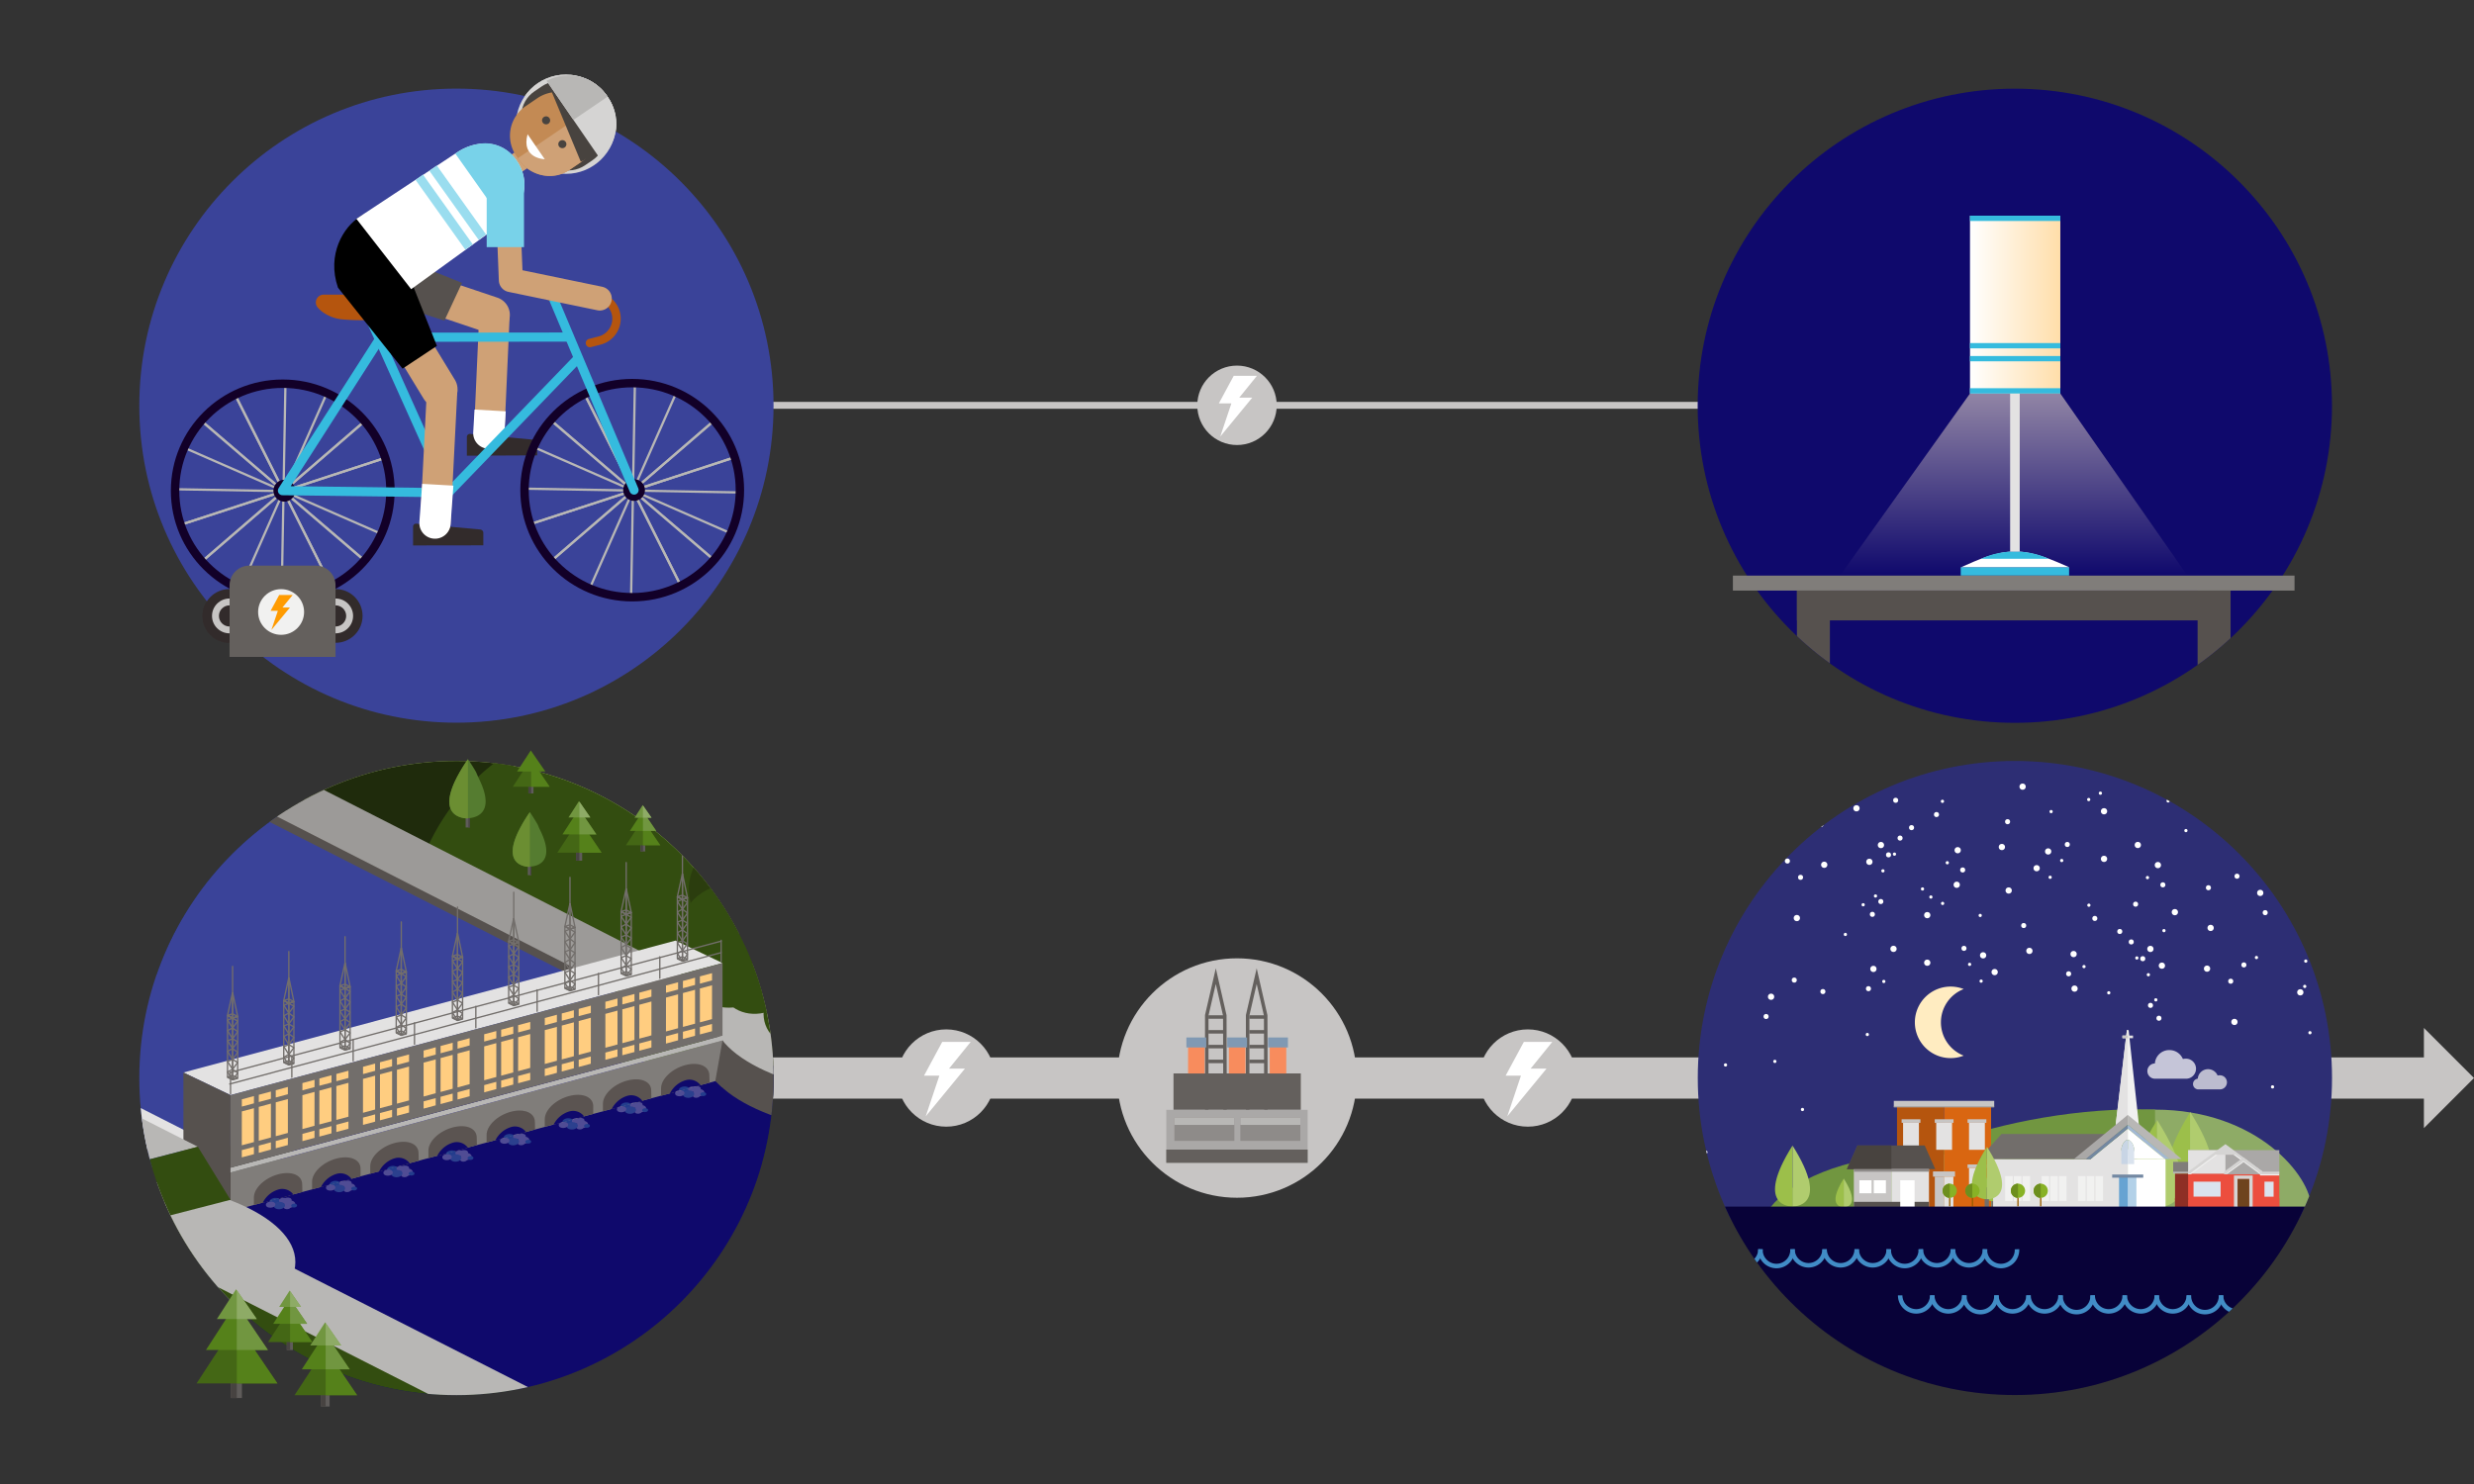 <svg xmlns="http://www.w3.org/2000/svg" xmlns:xlink="http://www.w3.org/1999/xlink" viewBox="0 0 720 432"><rect x="0" y="0" width="720" height="432" fill="#333333" stroke="none"/><defs><style>.cls-1,.cls-3,.cls-32,.cls-33,.cls-34,.cls-5,.cls-68,.cls-70,.cls-71,.cls-72,.cls-73,.cls-75,.cls-77,.cls-78,.cls-80,.cls-82{fill:none;}.cls-2{isolation:isolate;}.cls-3,.cls-70{stroke:#c7c5c4;}.cls-3,.cls-35,.cls-5,.cls-68,.cls-70,.cls-71,.cls-82,.cls-83{stroke-miterlimit:10;}.cls-3{stroke-width:12px;}.cls-4,.cls-83{fill:#c7c5c4;}.cls-5{stroke:#64605d;stroke-width:1.02px;}.cls-6{fill:#64605d;}.cls-7{fill:#f88c5d;}.cls-8{fill:#8099b3;}.cls-9{fill:#aaa8a7;}.cls-10{fill:#8e8b89;}.cls-11{fill:#b8b7b5;}.cls-12{fill:#fff;}.cls-13{clip-path:url(#clip-path);}.cls-14{fill:#b0cc6e;}.cls-15{fill:#1f2b0c;}.cls-16{fill:#334d10;}.cls-17{fill:#0f096c;}.cls-18{fill:#56514e;}.cls-19{fill:#3a4399;}.cls-20,.cls-60{fill:#e3e2e2;}.cls-21,.cls-35{fill:#9c9a98;}.cls-22{fill:#807d7a;}.cls-23{fill:#5b5451;}.cls-24{fill:#2b3d0e;}.cls-25{fill:#726e6b;}.cls-26{fill:#ffcd80;}.cls-27{opacity:0.27;}.cls-28{fill:#57c6e4;}.cls-29{fill:#78d2e9;}.cls-30{fill:#88b226;}.cls-31{fill:#55811a;}.cls-32,.cls-33,.cls-34,.cls-35{stroke:#726e6b;stroke-width:0.39px;}.cls-32{stroke-linejoin:bevel;}.cls-33,.cls-34{stroke-miterlimit:2;}.cls-34,.cls-35,.cls-72,.cls-73,.cls-75,.cls-77,.cls-78,.cls-80{stroke-linecap:round;}.cls-36{fill:#5f5c5a;}.cls-37{fill:#474341;}.cls-38{fill:#557c30;}.cls-39{fill:#6b8e32;}.cls-40{fill:#446715;}.cls-41{fill:#719640;}.cls-42{fill:#8eab66;}.cls-43{clip-path:url(#clip-path-2);}.cls-44{fill:#2d2e74;}.cls-45{fill:#9cbf4a;}.cls-46{fill:#b5550e;}.cls-47{fill:#d96611;}.cls-48{opacity:0.72;}.cls-49{fill:#f2f2f2;}.cls-50{fill:#48433f;}.cls-51,.cls-61{fill:#f1f1f0;}.cls-52{fill:#b19569;}.cls-53{fill:#7388a2;}.cls-54{fill:#c8d5e5;}.cls-55{fill:#a3b8d4;}.cls-56{fill:#b3d1e8;}.cls-57{fill:#67a3d2;}.cls-58{fill:#dae3ee;}.cls-59{fill:#ec4e3e;}.cls-60,.cls-61,.cls-88{mix-blend-mode:multiply;}.cls-62{fill:#d5d4d3;}.cls-63{fill:#8e2f25;}.cls-64{fill:#6e441e;}.cls-65{fill:#6d8e1e;}.cls-66{fill:#995d00;}.cls-67{fill:#080238;}.cls-68{stroke:#418cc6;stroke-width:1.31px;}.cls-69{fill:#ffecc1;}.cls-70{stroke-width:2px;}.cls-71{stroke:#b8b7b5;stroke-width:0.66px;}.cls-72{stroke:#120028;}.cls-72,.cls-73,.cls-75,.cls-77,.cls-78,.cls-80{stroke-linejoin:round;}.cls-72,.cls-78{stroke-width:2.45px;}.cls-73,.cls-75,.cls-80{stroke:#cfa176;}.cls-73{stroke-width:10.63px;}.cls-74{fill:#322b2b;}.cls-75{stroke-width:8.86px;}.cls-76{fill:#120028;}.cls-77{stroke:#35bbde;}.cls-77,.cls-82{stroke-width:2.66px;}.cls-78{stroke:#b5550e;}.cls-79{fill:#cfa176;}.cls-80{stroke-width:6.99px;}.cls-81{fill:#c38a54;}.cls-82{stroke:#9addef;}.cls-83{stroke:#322b2b;stroke-width:2.76px;}.cls-84{fill:#ff9b00;}.cls-85{opacity:0.54;fill:url(#linear-gradient);}.cls-86,.cls-88{fill:#35bbde;}.cls-87{fill:url(#linear-gradient-2);}.cls-89{clip-path:url(#clip-path-3);}</style><clipPath id="clip-path"><circle class="cls-1" cx="132.84" cy="313.83" r="92.3"/></clipPath><clipPath id="clip-path-2"><circle class="cls-1" cx="586.39" cy="313.81" r="92.29"/></clipPath><linearGradient id="linear-gradient" x1="586.04" y1="114.55" x2="586.04" y2="167.56" gradientUnits="userSpaceOnUse"><stop offset="0" stop-color="#ffeed5"/><stop offset="1" stop-color="#0f096c"/></linearGradient><linearGradient id="linear-gradient-2" x1="573.32" y1="88.67" x2="599.61" y2="88.67" gradientUnits="userSpaceOnUse"><stop offset="0" stop-color="#fff"/><stop offset="1" stop-color="#ffdeaa"/></linearGradient><clipPath id="clip-path-3"><circle class="cls-1" cx="586.37" cy="118.12" r="92.3"/></clipPath></defs><g class="cls-2"><g id="concepts"><line class="cls-3" x1="220.78" y1="313.82" x2="707.38" y2="313.82"/><polygon class="cls-4" points="705.42 299.24 705.42 328.4 720 313.82 705.42 299.24"/><circle class="cls-4" cx="359.99" cy="313.82" r="34.85"/><polygon class="cls-5" points="368.35 295.6 365.73 284.15 363.1 295.56 363.1 324.05 368.42 324.05 368.35 295.6"/><line class="cls-5" x1="363.58" y1="296.06" x2="368.4" y2="296.06"/><line class="cls-5" x1="363.58" y1="304.67" x2="368.4" y2="304.67"/><line class="cls-5" x1="363.58" y1="308.98" x2="368.4" y2="308.98"/><line class="cls-5" x1="363.58" y1="313.28" x2="368.4" y2="313.28"/><line class="cls-5" x1="363.58" y1="317.59" x2="368.4" y2="317.59"/><line class="cls-5" x1="363.58" y1="300.37" x2="368.4" y2="300.37"/><polygon class="cls-5" points="356.45 295.6 353.83 284.15 351.2 295.56 351.2 324.05 356.52 324.05 356.45 295.6"/><line class="cls-5" x1="351.68" y1="296.06" x2="356.5" y2="296.06"/><line class="cls-5" x1="351.68" y1="304.67" x2="356.5" y2="304.67"/><line class="cls-5" x1="351.68" y1="308.98" x2="356.5" y2="308.98"/><line class="cls-5" x1="351.68" y1="313.28" x2="356.5" y2="313.28"/><line class="cls-5" x1="351.68" y1="317.59" x2="356.5" y2="317.59"/><line class="cls-5" x1="351.68" y1="300.37" x2="356.5" y2="300.37"/><rect class="cls-6" x="341.52" y="312.48" width="37.05" height="10.6"/><path class="cls-7" d="M362.46,312.49v-7.83a6.08,6.08,0,0,0-2.29-.23h-.23a6.12,6.12,0,0,0-2.3.23v7.83Z"/><rect class="cls-8" x="357.16" y="302.01" width="5.78" height="2.91"/><path class="cls-7" d="M350.57,312.49v-7.83a6,6,0,0,0-2.29-.23h-.23a6,6,0,0,0-2.29.23v7.83Z"/><rect class="cls-8" x="345.27" y="302.01" width="5.78" height="2.91"/><path class="cls-7" d="M374.34,312.49v-7.83a6.08,6.08,0,0,0-2.29-.23h-.23a6.12,6.12,0,0,0-2.3.23v7.83Z"/><rect class="cls-8" x="369.04" y="302.01" width="5.78" height="2.91"/><rect class="cls-9" x="339.42" y="323.08" width="41.14" height="15.42"/><rect class="cls-6" x="339.42" y="334.65" width="41.14" height="3.85"/><rect class="cls-10" x="341.78" y="325.37" width="17.46" height="6.75"/><rect class="cls-11" x="341.78" y="325.37" width="17.46" height="2.09"/><rect class="cls-10" x="360.97" y="325.37" width="17.46" height="6.75"/><rect class="cls-11" x="360.97" y="325.37" width="17.46" height="2.09"/><circle class="cls-4" cx="275.38" cy="313.82" r="14.16"/><polygon class="cls-12" points="280.82 311.08 269.41 324.96 273.38 313.13 268.92 313.13 274.21 303.31 282.49 303.31 276.19 311.08 280.82 311.08"/><circle class="cls-4" cx="444.64" cy="313.82" r="14.16"/><polygon class="cls-12" points="450.08 311.08 438.67 324.96 442.64 313.13 438.18 313.13 443.48 303.31 451.75 303.31 445.45 311.08 450.08 311.08"/><g class="cls-13"><ellipse class="cls-14" cx="181.78" cy="202.15" rx="102.81" ry="73.49"/><path class="cls-15" d="M158.37,247.08a36.63,36.63,0,0,1-36.63,36.63H-13.51a36.63,36.63,0,0,1-36.63-36.63h0a36.63,36.63,0,0,1,36.63-36.63H121.74a36.63,36.63,0,0,1,36.63,36.63Z"/><path class="cls-16" d="M615.21,338.47H183.54a65,65,0,0,1-64.94-64.94h0a64.94,64.94,0,0,1,64.94-64.94H615.21Z"/><ellipse class="cls-17" cx="196.56" cy="376.71" rx="141" ry="67.86"/><ellipse class="cls-18" cx="263.58" cy="306.38" rx="58.71" ry="24.48"/><ellipse class="cls-11" cx="266.02" cy="295.2" rx="58.71" ry="24.48"/><polygon class="cls-19" points="48.79 221.03 196.51 297.75 41.19 340.62 -47.56 292.15 48.79 221.03"/><polygon class="cls-18" points="55.28 227.49 57.23 222.69 175.42 282.8 173.43 287.56 55.28 227.49"/><polygon class="cls-20" points="57.58 330.99 -15.68 293.85 -19.13 294.75 -22.35 293.12 -41.47 298.06 31.82 335.24 38.49 335.98 57.58 330.99"/><polygon class="cls-9" points="265.65 307.11 246.53 312.05 339.5 359.36 358.58 354.37 265.65 307.11"/><polygon class="cls-21" points="71.9 218.56 52.78 223.5 186.31 291.59 205.4 286.6 71.9 218.56"/><polygon class="cls-22" points="210.26 314.16 67.08 352.6 67.08 341.33 210.27 302.89 210.26 314.16"/><path class="cls-23" d="M88,347l-14.11,3.79v-2.2c0-2.68,3.11-5.68,7.06-6.74h0c4-1.06,7,.28,7,2.95Z"/><path class="cls-23" d="M104.93,342.44l-14.11,3.78V344c0-2.67,3.11-5.67,7.06-6.73h0c4-1.06,7.05.27,7.05,2.95Z"/><path class="cls-23" d="M121.86,337.89l-14.11,3.79v-2.2c0-2.68,3.11-5.68,7.06-6.74h0c4-1.06,7,.28,7,2.95Z"/><path class="cls-23" d="M138.79,333.35l-14.11,3.78v-2.2c0-2.67,3.11-5.67,7.06-6.73h0c3.95-1.06,7,.27,7,2.95Z"/><path class="cls-23" d="M155.72,328.8l-14.11,3.79v-2.2c0-2.68,3.1-5.68,7-6.74h0c4-1.06,7.06.28,7.06,3Z"/><path class="cls-23" d="M172.64,324.26,158.54,328v-2.2c0-2.67,3.1-5.67,7.05-6.73h0c3.95-1.06,7.06.27,7.06,2.95Z"/><path class="cls-23" d="M189.57,319.71l-14.1,3.79v-2.2c0-2.68,3.1-5.68,7.05-6.74h0c3.95-1.06,7.06.28,7,2.95Z"/><path class="cls-23" d="M206.5,315.17,192.39,319v-2.2c0-2.67,3.1-5.67,7-6.73h0c4-1.06,7.05.27,7.05,3Z"/><path class="cls-24" d="M214.88,292.56c1.45-37.69,25.68-67.81,55.84-68.24l60-.86,1,67.43Z"/><ellipse class="cls-24" cx="211.78" cy="258.88" rx="11.32" ry="13.03" transform="translate(-3.68 3.06) rotate(-0.82)"/><ellipse class="cls-24" cx="232.59" cy="240.95" rx="11.32" ry="13.03" transform="translate(-3.42 3.35) rotate(-0.82)"/><ellipse class="cls-24" cx="227.21" cy="251.73" rx="15.53" ry="17.89" transform="translate(-3.58 3.28) rotate(-0.82)"/><ellipse class="cls-16" cx="212.02" cy="275.45" rx="15.53" ry="17.89" transform="translate(-3.92 3.06) rotate(-0.82)"/><ellipse class="cls-24" cx="249.27" cy="243.23" rx="15.53" ry="17.89" transform="translate(-3.46 3.59) rotate(-0.82)"/><ellipse class="cls-24" cx="243.23" cy="299.87" rx="8.69" ry="7.55" transform="translate(-124.24 181.35) rotate(-33.08)"/><ellipse class="cls-16" cx="233.7" cy="293.71" rx="11.93" ry="10.36" transform="translate(-122.43 175.15) rotate(-33.08)"/><ellipse class="cls-24" cx="252.49" cy="293.84" rx="11.93" ry="10.36" transform="translate(-119.45 185.43) rotate(-33.08)"/><ellipse class="cls-16" cx="221.06" cy="284.29" rx="11.93" ry="10.36" transform="translate(-119.34 166.73) rotate(-33.08)"/><ellipse class="cls-24" cx="290.68" cy="294.64" rx="8.69" ry="7.55" transform="translate(-96.93 439.78) rotate(-65.92)"/><ellipse class="cls-24" cx="273.05" cy="299.64" rx="8.69" ry="7.55" transform="translate(-111.93 426.65) rotate(-65.92)"/><ellipse class="cls-24" cx="279.33" cy="294.64" rx="11.93" ry="10.36" transform="translate(-103.64 429.42) rotate(-65.92)"/><ellipse class="cls-24" cx="295.19" cy="284.55" rx="11.93" ry="10.36" transform="translate(-85.05 437.93) rotate(-65.92)"/><ellipse class="cls-24" cx="263.6" cy="293.58" rx="11.93" ry="10.36" transform="translate(-111.99 414.43) rotate(-65.92)"/><polygon class="cls-20" points="196.59 273.81 53.37 312.21 67.09 318.79 210.28 280.35 196.59 273.81"/><polygon class="cls-18" points="53.39 346.06 53.37 312.21 67.09 318.79 67.08 352.6 53.39 346.06"/><polygon class="cls-11" points="210.27 302.89 67.08 341.33 67.08 339.92 210.27 301.48 210.27 302.89"/><polygon class="cls-25" points="210.27 301.48 67.08 339.92 67.09 318.79 210.28 280.35 210.27 301.48"/><polygon class="cls-26" points="73.9 332.46 70.37 333.4 70.38 323.54 73.9 322.6 73.9 332.46"/><polygon class="cls-26" points="73.9 335.98 70.37 336.92 70.37 334.81 73.9 333.87 73.9 335.98"/><polygon class="cls-26" points="73.9 321.19 70.38 322.13 70.38 320.02 73.91 319.07 73.9 321.19"/><polygon class="cls-26" points="78.84 331.13 75.31 332.08 75.31 322.22 78.84 321.27 78.84 331.13"/><polygon class="cls-26" points="78.84 334.65 75.31 335.6 75.31 333.49 78.84 332.54 78.84 334.65"/><polygon class="cls-26" points="78.84 319.86 75.31 320.81 75.32 318.7 78.84 317.75 78.84 319.86"/><polygon class="cls-26" points="83.78 329.81 80.25 330.75 80.25 320.89 83.78 319.94 83.78 329.81"/><polygon class="cls-26" points="83.77 333.33 80.25 334.27 80.25 332.16 83.78 331.21 83.77 333.33"/><polygon class="cls-26" points="83.78 318.54 80.25 319.48 80.25 317.37 83.78 316.42 83.78 318.54"/><polygon class="cls-26" points="91.53 327.72 88.01 328.67 88.01 318.81 91.54 317.86 91.53 327.72"/><polygon class="cls-26" points="91.53 331.24 88.01 332.19 88.01 330.08 91.53 329.13 91.53 331.24"/><polygon class="cls-26" points="91.54 316.45 88.01 317.4 88.01 315.29 91.54 314.34 91.54 316.45"/><polygon class="cls-26" points="96.47 326.4 92.94 327.34 92.95 317.48 96.48 316.54 96.47 326.4"/><polygon class="cls-26" points="96.47 329.92 92.94 330.87 92.94 328.75 96.47 327.81 96.47 329.92"/><polygon class="cls-26" points="96.48 315.13 92.95 316.07 92.95 313.96 96.48 313.01 96.48 315.13"/><polygon class="cls-26" points="101.41 325.07 97.88 326.02 97.89 316.16 101.41 315.21 101.41 325.07"/><polygon class="cls-26" points="101.41 328.59 97.88 329.54 97.88 327.43 101.41 326.48 101.41 328.59"/><polygon class="cls-26" points="101.41 313.8 97.89 314.75 97.89 312.64 101.41 311.69 101.41 313.8"/><polygon class="cls-26" points="109.17 322.99 105.64 323.94 105.64 314.07 109.17 313.13 109.17 322.99"/><polygon class="cls-26" points="109.17 326.51 105.64 327.46 105.64 325.34 109.17 324.4 109.17 326.51"/><polygon class="cls-26" points="109.17 311.72 105.65 312.67 105.65 310.55 109.17 309.61 109.17 311.72"/><polygon class="cls-26" points="114.11 321.66 110.58 322.61 110.58 312.75 114.11 311.8 114.11 321.66"/><polygon class="cls-26" points="114.11 325.18 110.58 326.13 110.58 324.02 114.11 323.07 114.11 325.18"/><polygon class="cls-26" points="114.11 310.39 110.58 311.34 110.58 309.23 114.11 308.28 114.11 310.39"/><polygon class="cls-26" points="119.04 320.34 115.52 321.28 115.52 311.42 119.05 310.48 119.04 320.34"/><polygon class="cls-26" points="119.04 323.86 115.52 324.81 115.52 322.69 119.04 321.75 119.04 323.86"/><polygon class="cls-26" points="119.05 309.07 115.52 310.01 115.52 307.9 119.05 306.95 119.05 309.07"/><polygon class="cls-26" points="126.8 318.25 123.28 319.2 123.28 309.34 126.81 308.39 126.8 318.25"/><polygon class="cls-26" points="126.8 321.77 123.28 322.72 123.28 320.61 126.8 319.66 126.8 321.77"/><polygon class="cls-26" points="126.81 306.99 123.28 307.93 123.28 305.82 126.81 304.87 126.81 306.99"/><polygon class="cls-26" points="131.74 316.93 128.21 317.88 128.22 308.01 131.74 307.07 131.74 316.93"/><polygon class="cls-26" points="131.74 320.45 128.21 321.4 128.21 319.28 131.74 318.34 131.74 320.45"/><polygon class="cls-26" points="131.74 305.66 128.22 306.61 128.22 304.49 131.75 303.55 131.74 305.66"/><polygon class="cls-26" points="136.68 315.6 133.15 316.55 133.15 306.69 136.68 305.74 136.68 315.6"/><polygon class="cls-26" points="136.68 319.12 133.15 320.07 133.15 317.96 136.68 317.01 136.68 319.12"/><polygon class="cls-26" points="136.68 304.33 133.16 305.28 133.16 303.17 136.68 302.22 136.68 304.33"/><polygon class="cls-26" points="144.44 313.52 140.91 314.47 140.91 304.61 144.44 303.66 144.44 313.52"/><polygon class="cls-26" points="144.44 317.04 140.91 317.99 140.91 315.88 144.44 314.93 144.44 317.04"/><polygon class="cls-26" points="144.44 302.25 140.91 303.2 140.91 301.08 144.44 300.14 144.44 302.25"/><polygon class="cls-26" points="149.37 312.19 145.85 313.14 145.85 303.28 149.38 302.33 149.37 312.19"/><polygon class="cls-26" points="149.37 315.72 145.85 316.66 145.85 314.55 149.37 313.6 149.37 315.72"/><polygon class="cls-26" points="149.38 300.93 145.85 301.87 145.85 299.76 149.38 298.81 149.38 300.93"/><polygon class="cls-26" points="154.31 310.87 150.78 311.81 150.79 301.95 154.31 301.01 154.31 310.87"/><polygon class="cls-26" points="154.31 314.39 150.78 315.34 150.78 313.22 154.31 312.28 154.31 314.39"/><polygon class="cls-26" points="154.32 299.6 150.79 300.55 150.79 298.43 154.32 297.49 154.32 299.6"/><polygon class="cls-26" points="162.07 308.79 158.54 309.73 158.55 299.87 162.07 298.93 162.07 308.79"/><polygon class="cls-26" points="162.07 312.31 158.54 313.25 158.54 311.14 162.07 310.19 162.07 312.31"/><polygon class="cls-26" points="162.07 297.52 158.55 298.46 158.55 296.35 162.07 295.4 162.07 297.52"/><polygon class="cls-26" points="167.01 307.46 163.48 308.41 163.49 298.55 167.01 297.6 167.01 307.46"/><polygon class="cls-26" points="167.01 310.98 163.48 311.93 163.48 309.81 167.01 308.87 167.01 310.98"/><polygon class="cls-26" points="167.01 296.19 163.49 297.14 163.49 295.02 167.01 294.08 167.01 296.19"/><polygon class="cls-26" points="171.95 306.13 168.42 307.08 168.42 297.22 171.95 296.27 171.95 306.13"/><polygon class="cls-26" points="171.94 309.66 168.42 310.6 168.42 308.49 171.94 307.54 171.94 309.66"/><polygon class="cls-26" points="171.95 294.87 168.42 295.81 168.42 293.7 171.95 292.75 171.95 294.87"/><polygon class="cls-26" points="179.71 304.05 176.18 305 176.18 295.14 179.71 294.19 179.71 304.05"/><polygon class="cls-26" points="179.7 307.57 176.18 308.52 176.18 306.41 179.7 305.46 179.7 307.57"/><polygon class="cls-26" points="179.71 292.78 176.18 293.73 176.18 291.62 179.71 290.67 179.71 292.78"/><polygon class="cls-26" points="184.64 302.73 181.12 303.67 181.12 293.81 184.65 292.87 184.64 302.73"/><polygon class="cls-26" points="184.64 306.25 181.11 307.19 181.12 305.08 184.64 304.13 184.64 306.25"/><polygon class="cls-26" points="184.65 291.46 181.12 292.4 181.12 290.29 184.65 289.35 184.65 291.46"/><polygon class="cls-26" points="189.58 301.4 186.05 302.35 186.06 292.49 189.58 291.54 189.58 301.4"/><polygon class="cls-26" points="189.58 304.92 186.05 305.87 186.05 303.76 189.58 302.81 189.58 304.92"/><polygon class="cls-26" points="189.58 290.13 186.06 291.08 186.06 288.97 189.59 288.02 189.58 290.13"/><polygon class="cls-26" points="197.34 299.32 193.81 300.26 193.82 290.4 197.34 289.46 197.34 299.32"/><polygon class="cls-26" points="197.34 302.84 193.81 303.79 193.81 301.67 197.34 300.73 197.34 302.84"/><polygon class="cls-26" points="197.34 288.05 193.82 289 193.82 286.88 197.34 285.94 197.34 288.05"/><polygon class="cls-26" points="202.28 297.99 198.75 298.94 198.75 289.08 202.28 288.13 202.28 297.99"/><polygon class="cls-26" points="202.28 301.51 198.75 302.46 198.75 300.35 202.28 299.4 202.28 301.51"/><polygon class="cls-26" points="202.28 286.72 198.75 287.67 198.75 285.56 202.28 284.61 202.28 286.72"/><polygon class="cls-26" points="207.21 296.67 203.69 297.61 203.69 287.75 207.22 286.81 207.21 296.67"/><polygon class="cls-26" points="207.21 300.19 203.69 301.13 203.69 299.02 207.21 298.07 207.21 300.19"/><polygon class="cls-26" points="207.22 285.4 203.69 286.35 203.69 284.23 207.22 283.29 207.22 285.4"/><path class="cls-17" d="M76.43,350.18a7.52,7.52,0,0,1,4.49-3.88,4,4,0,0,1,4.46,1.44"/><path class="cls-17" d="M93.36,345.63a7.56,7.56,0,0,1,4.49-3.88,4,4,0,0,1,4.46,1.45"/><path class="cls-17" d="M110.29,341.09a7.49,7.49,0,0,1,4.49-3.88,4,4,0,0,1,4.46,1.44"/><path class="cls-17" d="M127.22,336.54a7.52,7.52,0,0,1,4.48-3.87,4,4,0,0,1,4.47,1.44"/><path class="cls-17" d="M144.15,332a7.5,7.5,0,0,1,4.48-3.88,4,4,0,0,1,4.47,1.44"/><path class="cls-17" d="M161.08,327.45a7.52,7.52,0,0,1,4.48-3.87A4,4,0,0,1,170,325"/><path class="cls-17" d="M178,322.91a7.47,7.47,0,0,1,4.48-3.88,4,4,0,0,1,4.46,1.44"/><path class="cls-17" d="M194.93,318.36a7.53,7.53,0,0,1,4.49-3.87,4,4,0,0,1,4.46,1.44"/><g class="cls-27"><ellipse class="cls-28" cx="199.16" cy="317.35" rx="1.65" ry="1.07" transform="translate(-19.06 12.79) rotate(-3.51)"/><ellipse class="cls-12" cx="202.74" cy="316.99" rx="1.23" ry="0.8" transform="translate(-19.03 13.01) rotate(-3.51)"/><ellipse class="cls-12" cx="201.51" cy="317.06" rx="1.23" ry="0.8" transform="translate(-19.04 12.94) rotate(-3.51)"/><ellipse class="cls-12" cx="203.36" cy="318.09" rx="1.65" ry="1.07" transform="translate(-19.1 13.05) rotate(-3.51)"/><ellipse class="cls-12" cx="202.67" cy="318.89" rx="1.04" ry="0.68" transform="translate(-19.15 13.01) rotate(-3.51)"/><ellipse class="cls-28" cx="204.68" cy="318.52" rx="0.86" ry="0.56" transform="translate(-19.12 13.13) rotate(-3.51)"/><ellipse class="cls-29" cx="200.39" cy="318.51" rx="1.65" ry="1.07" transform="translate(-19.13 12.87) rotate(-3.51)"/><ellipse class="cls-12" cx="197.84" cy="318.24" rx="1.37" ry="0.89" transform="translate(-19.12 12.71) rotate(-3.51)"/></g><g class="cls-27"><ellipse class="cls-28" cx="182.23" cy="322" rx="1.65" ry="1.07" transform="translate(-19.38 11.76) rotate(-3.51)"/><ellipse class="cls-12" cx="185.82" cy="321.63" rx="1.23" ry="0.8" transform="translate(-19.35 11.98) rotate(-3.51)"/><ellipse class="cls-12" cx="184.58" cy="321.71" rx="1.23" ry="0.8" transform="translate(-19.36 11.91) rotate(-3.51)"/><ellipse class="cls-12" cx="186.43" cy="322.74" rx="1.65" ry="1.07" transform="translate(-19.42 12.02) rotate(-3.51)"/><ellipse class="cls-12" cx="185.74" cy="323.53" rx="1.04" ry="0.68" transform="translate(-19.47 11.98) rotate(-3.51)"/><ellipse class="cls-28" cx="187.76" cy="323.17" rx="0.86" ry="0.56" transform="translate(-19.44 12.11) rotate(-3.51)"/><ellipse class="cls-29" cx="183.46" cy="323.16" rx="1.65" ry="1.07" transform="translate(-19.45 11.84) rotate(-3.51)"/><ellipse class="cls-12" cx="180.91" cy="322.89" rx="1.37" ry="0.89" transform="translate(-19.44 11.69) rotate(-3.51)"/></g><g class="cls-27"><ellipse class="cls-28" cx="165.3" cy="326.58" rx="1.65" ry="1.07" transform="translate(-19.69 10.74) rotate(-3.51)"/><ellipse class="cls-12" cx="168.89" cy="326.22" rx="1.23" ry="0.8" transform="translate(-19.66 10.96) rotate(-3.51)"/><ellipse class="cls-12" cx="167.66" cy="326.29" rx="1.23" ry="0.8" transform="translate(-19.67 10.88) rotate(-3.51)"/><ellipse class="cls-12" cx="169.5" cy="327.32" rx="1.65" ry="1.07" transform="translate(-19.73 11) rotate(-3.51)"/><ellipse class="cls-12" cx="168.82" cy="328.11" rx="1.04" ry="0.68" transform="translate(-19.78 10.95) rotate(-3.51)"/><ellipse class="cls-28" cx="170.83" cy="327.75" rx="0.86" ry="0.56" transform="translate(-19.75 11.08) rotate(-3.51)"/><ellipse class="cls-29" cx="166.53" cy="327.74" rx="1.65" ry="1.07" transform="translate(-19.76 10.81) rotate(-3.51)"/><ellipse class="cls-12" cx="163.99" cy="327.47" rx="1.37" ry="0.89" transform="translate(-19.75 10.66) rotate(-3.51)"/></g><g class="cls-27"><ellipse class="cls-28" cx="148.21" cy="331.17" rx="1.65" ry="1.07" transform="translate(-20 9.7) rotate(-3.51)"/><ellipse class="cls-12" cx="151.8" cy="330.81" rx="1.23" ry="0.8" transform="translate(-19.97 9.92) rotate(-3.51)"/><ellipse class="cls-12" cx="150.56" cy="330.88" rx="1.23" ry="0.8" transform="translate(-19.98 9.84) rotate(-3.51)"/><ellipse class="cls-12" cx="152.41" cy="331.91" rx="1.65" ry="1.07" transform="translate(-20.04 9.96) rotate(-3.51)"/><ellipse class="cls-12" cx="151.72" cy="332.7" rx="1.04" ry="0.68" transform="translate(-20.09 9.92) rotate(-3.51)"/><ellipse class="cls-28" cx="153.73" cy="332.34" rx="0.86" ry="0.56" transform="translate(-20.06 10.04) rotate(-3.51)"/><ellipse class="cls-29" cx="149.44" cy="332.33" rx="1.65" ry="1.07" transform="translate(-20.07 9.78) rotate(-3.51)"/><ellipse class="cls-12" cx="146.89" cy="332.06" rx="1.37" ry="0.89" transform="translate(-20.06 9.62) rotate(-3.51)"/></g><g class="cls-27"><ellipse class="cls-28" cx="131.41" cy="335.95" rx="1.65" ry="1.07" transform="translate(-20.33 8.68) rotate(-3.51)"/><ellipse class="cls-12" cx="135" cy="335.58" rx="1.23" ry="0.8" transform="translate(-20.3 8.9) rotate(-3.51)"/><ellipse class="cls-12" cx="133.77" cy="335.65" rx="1.23" ry="0.8" transform="translate(-20.31 8.82) rotate(-3.51)"/><ellipse class="cls-12" cx="135.61" cy="336.68" rx="1.65" ry="1.07" transform="translate(-20.36 8.94) rotate(-3.51)"/><ellipse class="cls-12" cx="134.93" cy="337.48" rx="1.04" ry="0.68" transform="translate(-20.41 8.9) rotate(-3.51)"/><ellipse class="cls-28" cx="136.94" cy="337.11" rx="0.86" ry="0.56" transform="translate(-20.39 9.02) rotate(-3.51)"/><ellipse class="cls-29" cx="132.65" cy="337.1" rx="1.65" ry="1.07" transform="translate(-20.4 8.76) rotate(-3.51)"/><ellipse class="cls-12" cx="130.1" cy="336.84" rx="1.37" ry="0.89" transform="translate(-20.38 8.6) rotate(-3.51)"/></g><g class="cls-27"><ellipse class="cls-28" cx="114.27" cy="340.47" rx="1.65" ry="1.07" transform="translate(-20.64 7.64) rotate(-3.51)"/><ellipse class="cls-12" cx="117.85" cy="340.11" rx="1.23" ry="0.8" transform="translate(-20.61 7.86) rotate(-3.51)"/><ellipse class="cls-12" cx="116.62" cy="340.18" rx="1.23" ry="0.8" transform="translate(-20.61 7.78) rotate(-3.51)"/><ellipse class="cls-12" cx="118.47" cy="341.21" rx="1.65" ry="1.07" transform="translate(-20.67 7.9) rotate(-3.51)"/><ellipse class="cls-12" cx="117.78" cy="342" rx="1.04" ry="0.68" transform="translate(-20.72 7.86) rotate(-3.51)"/><ellipse class="cls-28" cx="119.79" cy="341.64" rx="0.86" ry="0.56" transform="translate(-20.7 7.98) rotate(-3.51)"/><ellipse class="cls-29" cx="115.5" cy="341.63" rx="1.65" ry="1.07" transform="translate(-20.71 7.71) rotate(-3.51)"/><ellipse class="cls-12" cx="112.95" cy="341.36" rx="1.37" ry="0.89" transform="translate(-20.69 7.56) rotate(-3.51)"/></g><g class="cls-27"><ellipse class="cls-28" cx="97.55" cy="344.82" rx="1.65" ry="1.07" transform="translate(-20.93 6.62) rotate(-3.51)"/><ellipse class="cls-12" cx="101.14" cy="344.45" rx="1.23" ry="0.8" transform="translate(-20.91 6.84) rotate(-3.51)"/><ellipse class="cls-12" cx="99.91" cy="344.52" rx="1.23" ry="0.8" transform="translate(-20.91 6.77) rotate(-3.51)"/><ellipse class="cls-12" cx="101.75" cy="345.55" rx="1.65" ry="1.07" transform="translate(-20.97 6.88) rotate(-3.51)"/><ellipse class="cls-12" cx="101.07" cy="346.35" rx="1.04" ry="0.68" transform="translate(-21.02 6.84) rotate(-3.51)"/><ellipse class="cls-28" cx="103.08" cy="345.99" rx="0.86" ry="0.56" transform="translate(-21 6.96) rotate(-3.51)"/><ellipse class="cls-29" cx="98.79" cy="345.98" rx="1.65" ry="1.07" transform="translate(-21 6.7) rotate(-3.51)"/><ellipse class="cls-12" cx="96.24" cy="345.71" rx="1.37" ry="0.89" transform="translate(-20.99 6.54) rotate(-3.51)"/></g><g class="cls-27"><ellipse class="cls-28" cx="80.08" cy="349.79" rx="1.65" ry="1.07" transform="translate(-21.27 5.56) rotate(-3.51)"/><ellipse class="cls-12" cx="83.66" cy="349.42" rx="1.23" ry="0.8" transform="translate(-21.24 5.78) rotate(-3.51)"/><ellipse class="cls-12" cx="82.43" cy="349.49" rx="1.23" ry="0.8" transform="translate(-21.25 5.7) rotate(-3.51)"/><ellipse class="cls-12" cx="84.28" cy="350.52" rx="1.65" ry="1.07" transform="translate(-21.31 5.82) rotate(-3.51)"/><ellipse class="cls-12" cx="83.59" cy="351.32" rx="1.04" ry="0.68" transform="translate(-21.36 5.78) rotate(-3.51)"/><ellipse class="cls-28" cx="85.6" cy="350.95" rx="0.86" ry="0.56" transform="translate(-21.33 5.9) rotate(-3.51)"/><ellipse class="cls-29" cx="81.31" cy="350.94" rx="1.65" ry="1.07" transform="translate(-21.34 5.64) rotate(-3.51)"/><ellipse class="cls-12" cx="78.76" cy="350.68" rx="1.37" ry="0.89" transform="translate(-21.33 5.48) rotate(-3.51)"/></g><polygon class="cls-21" points="258.86 330.63 261.4 319.6 412.3 396.14 409.69 407.09 258.86 330.63"/><polygon class="cls-11" points="57.58 333.82 -15.68 296.69 -19.13 297.58 -22.35 295.95 -41.47 300.89 31.82 338.07 38.49 338.81 57.58 333.82"/><ellipse class="cls-11" cx="27.25" cy="367.39" rx="58.71" ry="24.48"/><polyline class="cls-16" points="188.99 424.48 -27.16 311.95 -65.54 355.66 164.83 473.34"/><polyline class="cls-30" points="31.82 338.07 -41.47 300.89 -54.49 315.34 23.63 354.21"/><polygon class="cls-11" points="44.59 348.4 23.4 354.36 194.68 441.36 215.84 435.36 44.59 348.4"/><polygon class="cls-16" points="57.58 333.82 67.07 349.27 47.95 354.21 38.49 338.81 57.58 333.82"/><polyline class="cls-31" points="47.95 354.21 23.63 354.21 31.82 338.07 38.49 338.81"/><polygon class="cls-18" points="210.27 302.89 208.17 314.71 210.16 316.55 212.92 314.84 210.27 302.89"/><polyline class="cls-32" points="67.69 296.38 66.22 296.96 67.69 299.24 66.22 300.02 67.69 302.4"/><polyline class="cls-32" points="67.69 302.4 66.22 302.98 67.69 305.25 66.22 306.04 67.69 308.41"/><polyline class="cls-32" points="67.69 308.41 66.22 309 67.69 311.27 66.22 312.05 67.69 314.34"/><polygon class="cls-32" points="67.69 314.34 66.22 313.63 66.22 295.58 67.69 296.38 67.69 314.34"/><polyline class="cls-32" points="67.69 296.38 69.16 297.26 67.69 299.24 69.17 300.31 67.69 302.4"/><polyline class="cls-32" points="67.69 302.4 69.16 303.27 67.69 305.25 69.17 306.33 67.69 308.41"/><polyline class="cls-32" points="67.69 308.41 69.16 309.29 67.69 311.27 69.17 312.35 67.69 314.34"/><polygon class="cls-32" points="67.69 314.34 69.17 313.92 69.17 295.88 67.69 296.38 67.69 314.34"/><polygon class="cls-33" points="67.69 295.14 66.22 295.58 67.69 296.38 69.17 295.88 67.69 295.14"/><polygon class="cls-33" points="67.69 313.07 66.22 313.51 67.69 314.22 69.17 313.8 67.69 313.07"/><polyline class="cls-33" points="67.69 296.16 67.69 288.89 66.22 295.58 67.69 296.38"/><polyline class="cls-33" points="67.69 296.16 67.69 288.89 69.17 295.88 67.69 296.38"/><line class="cls-34" x1="67.69" y1="289.48" x2="67.69" y2="281.33"/><polyline class="cls-32" points="84.06 292.06 82.59 292.65 84.06 294.92 82.58 295.7 84.06 298.08"/><polyline class="cls-32" points="84.06 298.08 82.59 298.66 84.06 300.94 82.58 301.72 84.06 304.1"/><polyline class="cls-32" points="84.06 304.1 82.59 304.68 84.06 306.95 82.58 307.74 84.06 310.02"/><polygon class="cls-32" points="84.06 310.02 82.58 309.31 82.58 291.26 84.06 292.06 84.06 310.02"/><polyline class="cls-32" points="84.06 292.06 85.53 292.94 84.06 294.92 85.53 296 84.06 298.08"/><polyline class="cls-32" points="84.06 298.08 85.53 298.96 84.06 300.94 85.53 302.01 84.06 304.1"/><polyline class="cls-32" points="84.06 304.1 85.53 304.97 84.06 306.95 85.53 308.03 84.06 310.02"/><polygon class="cls-32" points="84.06 310.02 85.53 309.61 85.53 291.56 84.06 292.06 84.06 310.02"/><polygon class="cls-33" points="84.06 290.82 82.58 291.26 84.06 292.06 85.53 291.56 84.06 290.82"/><polygon class="cls-33" points="84.06 308.75 82.58 309.19 84.06 309.9 85.53 309.49 84.06 308.75"/><polyline class="cls-33" points="84.06 291.84 84.06 284.57 82.58 291.26 84.06 292.06"/><polyline class="cls-33" points="84.06 291.84 84.06 284.57 85.53 291.56 84.06 292.06"/><line class="cls-34" x1="84.06" y1="285.16" x2="84.06" y2="277.01"/><polyline class="cls-32" points="100.42 287.75 98.95 288.33 100.42 290.6 98.94 291.39 100.42 293.76"/><polyline class="cls-32" points="100.42 293.76 98.95 294.35 100.42 296.62 98.94 297.4 100.42 299.78"/><polyline class="cls-32" points="100.42 299.78 98.95 300.36 100.42 302.63 98.94 303.42 100.42 305.7"/><polygon class="cls-32" points="100.42 305.7 98.94 305 98.94 286.95 100.42 287.75 100.42 305.7"/><polyline class="cls-32" points="100.42 287.75 101.89 288.62 100.42 290.6 101.9 291.68 100.42 293.76"/><polyline class="cls-32" points="100.42 293.76 101.89 294.64 100.42 296.62 101.9 297.69 100.42 299.78"/><polyline class="cls-32" points="100.42 299.78 101.89 300.65 100.42 302.63 101.9 303.71 100.42 305.7"/><polygon class="cls-32" points="100.42 305.7 101.9 305.29 101.9 287.24 100.42 287.75 100.42 305.7"/><polygon class="cls-33" points="100.42 286.5 98.94 286.95 100.42 287.75 101.9 287.24 100.42 286.5"/><polygon class="cls-33" points="100.42 304.43 98.94 304.88 100.42 305.58 101.9 305.17 100.42 304.43"/><polyline class="cls-33" points="100.42 287.52 100.42 280.25 98.94 286.95 100.42 287.75"/><polyline class="cls-33" points="100.42 287.52 100.42 280.25 101.9 287.24 100.42 287.75"/><line class="cls-34" x1="100.42" y1="280.84" x2="100.42" y2="272.69"/><polyline class="cls-32" points="116.78 283.43 115.32 284.01 116.78 286.28 115.31 287.07 116.78 289.44"/><polyline class="cls-32" points="116.78 289.44 115.32 290.03 116.78 292.3 115.31 293.08 116.78 295.46"/><polyline class="cls-32" points="116.78 295.46 115.32 296.04 116.78 298.31 115.31 299.1 116.78 301.39"/><polygon class="cls-32" points="116.78 301.39 115.31 300.68 115.31 282.63 116.78 283.43 116.78 301.39"/><polyline class="cls-32" points="116.78 283.43 118.25 284.3 116.78 286.28 118.26 287.36 116.78 289.44"/><polyline class="cls-32" points="116.78 289.44 118.25 290.32 116.78 292.3 118.26 293.38 116.78 295.46"/><polyline class="cls-32" points="116.78 295.46 118.25 296.34 116.78 298.31 118.26 299.39 116.78 301.39"/><polygon class="cls-32" points="116.78 301.39 118.26 300.97 118.26 282.92 116.78 283.43 116.78 301.39"/><polygon class="cls-33" points="116.78 282.19 115.31 282.63 116.78 283.43 118.26 282.92 116.78 282.19"/><polygon class="cls-33" points="116.78 300.11 115.31 300.56 116.78 301.26 118.26 300.85 116.78 300.11"/><polyline class="cls-33" points="116.78 283.2 116.78 275.94 115.31 282.63 116.78 283.43"/><polyline class="cls-33" points="116.78 283.2 116.78 275.94 118.26 282.92 116.78 283.43"/><line class="cls-34" x1="116.79" y1="276.52" x2="116.79" y2="268.38"/><polyline class="cls-32" points="133.15 279.11 131.68 279.69 133.15 281.96 131.67 282.75 133.15 285.13"/><polyline class="cls-32" points="133.15 285.13 131.68 285.71 133.15 287.98 131.67 288.77 133.15 291.14"/><polyline class="cls-32" points="133.15 291.14 131.68 291.73 133.15 294 131.67 294.78 133.15 297.07"/><polygon class="cls-32" points="133.15 297.07 131.67 296.36 131.67 278.31 133.15 279.11 133.15 297.07"/><polyline class="cls-32" points="133.15 279.11 134.62 279.99 133.15 281.96 134.63 283.04 133.15 285.13"/><polyline class="cls-32" points="133.15 285.13 134.62 286 133.15 287.98 134.63 289.06 133.15 291.14"/><polyline class="cls-32" points="133.15 291.14 134.62 292.02 133.15 294 134.63 295.07 133.15 297.07"/><polygon class="cls-32" points="133.15 297.07 134.63 296.65 134.63 278.6 133.15 279.11 133.15 297.07"/><polygon class="cls-33" points="133.15 277.87 131.67 278.31 133.15 279.11 134.63 278.6 133.15 277.87"/><polygon class="cls-33" points="133.15 295.8 131.67 296.24 133.15 296.95 134.63 296.53 133.15 295.8"/><polyline class="cls-33" points="133.15 278.89 133.15 271.62 131.67 278.31 133.15 279.11"/><polyline class="cls-33" points="133.15 278.89 133.15 271.62 134.63 278.6 133.15 279.11"/><line class="cls-34" x1="133.15" y1="272.2" x2="133.15" y2="264.06"/><polyline class="cls-32" points="149.51 274.79 148.04 275.38 149.51 277.65 148.04 278.43 149.51 280.81"/><polyline class="cls-32" points="149.51 280.81 148.04 281.39 149.51 283.66 148.04 284.45 149.51 286.82"/><polyline class="cls-32" points="149.51 286.82 148.04 287.41 149.51 289.68 148.04 290.46 149.51 292.75"/><polygon class="cls-32" points="149.51 292.75 148.04 292.04 148.04 273.99 149.51 274.79 149.51 292.75"/><polyline class="cls-32" points="149.51 274.79 150.98 275.67 149.51 277.65 150.99 278.73 149.51 280.81"/><polyline class="cls-32" points="149.51 280.81 150.98 281.68 149.51 283.66 150.99 284.74 149.51 286.82"/><polyline class="cls-32" points="149.51 286.82 150.98 287.7 149.51 289.68 150.99 290.76 149.51 292.75"/><polygon class="cls-32" points="149.51 292.75 150.99 292.33 150.99 274.29 149.51 274.79 149.51 292.75"/><polygon class="cls-33" points="149.51 273.55 148.04 273.99 149.51 274.79 150.99 274.29 149.51 273.55"/><polygon class="cls-33" points="149.51 291.48 148.04 291.92 149.51 292.63 150.99 292.21 149.51 291.48"/><polyline class="cls-33" points="149.51 274.57 149.51 267.3 148.04 273.99 149.51 274.79"/><polyline class="cls-33" points="149.51 274.57 149.51 267.3 150.99 274.29 149.51 274.79"/><line class="cls-34" x1="149.51" y1="267.89" x2="149.51" y2="259.74"/><polyline class="cls-32" points="165.88 270.47 164.41 271.06 165.88 273.33 164.4 274.12 165.88 276.49"/><polyline class="cls-32" points="165.88 276.49 164.41 277.07 165.88 279.35 164.4 280.13 165.88 282.5"/><polyline class="cls-32" points="165.88 282.5 164.41 283.09 165.88 285.36 164.4 286.15 165.88 288.43"/><polygon class="cls-32" points="165.88 288.43 164.4 287.72 164.4 269.68 165.88 270.47 165.88 288.43"/><polyline class="cls-32" points="165.88 270.47 167.35 271.35 165.88 273.33 167.35 274.41 165.88 276.49"/><polyline class="cls-32" points="165.88 276.49 167.35 277.37 165.88 279.35 167.35 280.42 165.88 282.5"/><polyline class="cls-32" points="165.88 282.5 167.35 283.38 165.88 285.36 167.35 286.44 165.88 288.43"/><polygon class="cls-32" points="165.88 288.43 167.35 288.02 167.35 269.97 165.88 270.47 165.88 288.43"/><polygon class="cls-33" points="165.88 269.23 164.4 269.68 165.88 270.47 167.35 269.97 165.88 269.23"/><polygon class="cls-33" points="165.88 287.16 164.4 287.6 165.88 288.31 167.35 287.89 165.88 287.16"/><polyline class="cls-33" points="165.88 270.25 165.88 262.98 164.4 269.68 165.88 270.47"/><polyline class="cls-33" points="165.88 270.25 165.88 262.98 167.35 269.97 165.88 270.47"/><line class="cls-34" x1="165.88" y1="263.57" x2="165.88" y2="255.42"/><polyline class="cls-32" points="182.24 266.15 180.77 266.74 182.24 269.01 180.76 269.8 182.24 272.17"/><polyline class="cls-32" points="182.24 272.17 180.77 272.76 182.24 275.03 180.76 275.81 182.24 278.19"/><polyline class="cls-32" points="182.24 278.19 180.77 278.77 182.24 281.04 180.76 281.83 182.24 284.11"/><polygon class="cls-32" points="182.24 284.11 180.76 283.4 180.76 265.36 182.24 266.15 182.24 284.11"/><polyline class="cls-32" points="182.24 266.15 183.71 267.03 182.24 269.01 183.72 270.09 182.24 272.17"/><polyline class="cls-32" points="182.24 272.17 183.71 273.05 182.24 275.03 183.72 276.11 182.24 278.19"/><polyline class="cls-32" points="182.24 278.19 183.71 279.06 182.24 281.04 183.72 282.12 182.24 284.11"/><polygon class="cls-32" points="182.24 284.11 183.72 283.7 183.72 265.65 182.24 266.15 182.24 284.11"/><polygon class="cls-33" points="182.24 264.91 180.76 265.36 182.24 266.15 183.72 265.65 182.24 264.91"/><polygon class="cls-33" points="182.24 282.84 180.76 283.29 182.24 283.99 183.72 283.58 182.24 282.84"/><polyline class="cls-33" points="182.24 265.93 182.24 258.66 180.76 265.36 182.24 266.15"/><polyline class="cls-33" points="182.24 265.93 182.24 258.66 183.72 265.65 182.24 266.15"/><line class="cls-34" x1="182.24" y1="259.25" x2="182.24" y2="251.1"/><polyline class="cls-32" points="198.61 261.84 197.14 262.42 198.61 264.69 197.13 265.48 198.61 267.85"/><polyline class="cls-32" points="198.61 267.85 197.14 268.44 198.61 270.71 197.13 271.5 198.61 273.87"/><polyline class="cls-32" points="198.61 273.87 197.14 274.45 198.61 276.73 197.13 277.51 198.61 279.8"/><polygon class="cls-32" points="198.61 279.8 197.13 279.09 197.13 261.04 198.61 261.84 198.61 279.8"/><polyline class="cls-32" points="198.61 261.84 200.07 262.71 198.61 264.69 200.08 265.77 198.61 267.85"/><polyline class="cls-32" points="198.61 267.85 200.07 268.73 198.61 270.71 200.08 271.79 198.61 273.87"/><polyline class="cls-32" points="198.61 273.87 200.07 274.75 198.61 276.73 200.08 277.8 198.61 279.8"/><polygon class="cls-32" points="198.61 279.8 200.08 279.38 200.08 261.33 198.61 261.84 198.61 279.8"/><polygon class="cls-33" points="198.61 260.6 197.13 261.04 198.61 261.84 200.08 261.33 198.61 260.6"/><polygon class="cls-33" points="198.61 278.52 197.13 278.97 198.61 279.68 200.08 279.26 198.61 278.52"/><polyline class="cls-33" points="198.61 261.62 198.61 254.35 197.13 261.04 198.61 261.84"/><polyline class="cls-33" points="198.61 261.62 198.61 254.35 200.08 261.33 198.61 261.84"/><line class="cls-34" x1="198.61" y1="254.93" x2="198.61" y2="246.79"/><line class="cls-35" x1="66.86" y1="315.56" x2="209.87" y2="277.31"/><line class="cls-35" x1="66.86" y1="312.22" x2="209.87" y2="273.97"/><line class="cls-35" x1="67.09" y1="318.4" x2="67.09" y2="312.16"/><line class="cls-35" x1="84.93" y1="313.6" x2="84.93" y2="307.36"/><line class="cls-35" x1="102.78" y1="308.79" x2="102.78" y2="302.56"/><line class="cls-35" x1="120.63" y1="303.99" x2="120.63" y2="297.75"/><line class="cls-35" x1="138.48" y1="299.18" x2="138.48" y2="292.95"/><line class="cls-35" x1="156.32" y1="294.38" x2="156.32" y2="288.14"/><line class="cls-35" x1="174.17" y1="289.57" x2="174.17" y2="283.34"/><line class="cls-35" x1="192.02" y1="284.77" x2="192.02" y2="278.53"/><line class="cls-35" x1="209.87" y1="279.96" x2="209.87" y2="273.73"/></g><rect class="cls-36" x="135.51" y="233.91" width="1.23" height="6.97"/><rect class="cls-37" x="136.33" y="233.91" width="0.41" height="6.97"/><path class="cls-38" d="M136.18,221h0l.56.84.08.11a2.9,2.9,0,0,0,.19.29l.12.19.13.2c.05.08.09.16.14.23a1.4,1.4,0,0,1,.1.16,2.13,2.13,0,0,1,.16.25l.08.13.16.26.07.12.16.26.06.11.16.26.05.1.16.27,0,.08c.06.09.11.18.16.27l0,.08.15.27,0,.07.15.28,0,.06c.05.09.1.18.14.27l0,.06a2.44,2.44,0,0,1,.14.28l0,0c.05.09.1.19.14.28l0,0,.09.19h0c5.57,11.57-3.57,11.22-3.57,11.22S124.09,238.7,136.18,221Z"/><path class="cls-39" d="M132.61,227a47.63,47.63,0,0,1,3.57-6v17.26S127,238.59,132.61,227Z"/><rect class="cls-36" x="153.61" y="248.37" width="1.04" height="6.39"/><rect class="cls-37" x="154.28" y="248.37" width="0.37" height="6.39"/><path class="cls-38" d="M154.2,236.4h0c.17.27.35.53.52.78l.07.11.17.26.11.18.12.18a2.39,2.39,0,0,1,.13.21,1.3,1.3,0,0,1,.1.15l.14.23.08.12.14.24.07.11c.05.08.1.16.14.24l.06.1.15.25.05.08.14.25.05.08a2,2,0,0,0,.14.25l0,.07c0,.09.09.17.13.26l0,.06c.05.08.09.17.13.25l0,.06c0,.08.08.17.13.25l0,.05.14.26v0c.05.09.09.17.13.26l0,0c0,.05.05.11.08.17h0c5.15,10.69-3.29,10.36-3.29,10.36S143,252.77,154.2,236.4Z"/><path class="cls-39" d="M150.9,242a42.91,42.91,0,0,1,3.3-5.58v15.94S145.75,252.67,150.9,242Z"/><rect class="cls-36" x="167.65" y="247.95" width="1.78" height="2.6"/><rect class="cls-37" x="167.65" y="247.95" width="0.96" height="2.6"/><polygon class="cls-40" points="175.08 248.22 162.2 248.22 168.49 238.6 175.08 248.22"/><polygon class="cls-31" points="175.08 248.22 168.61 248.22 168.61 238.66 175.08 248.22"/><polygon class="cls-31" points="173.56 242.89 163.7 242.89 168.48 235.52 173.56 242.89"/><rect class="cls-36" x="153.78" y="228.81" width="1.48" height="2.16"/><rect class="cls-37" x="153.78" y="228.81" width="0.8" height="2.16"/><polygon class="cls-40" points="159.97 229.04 149.24 229.04 154.47 221.01 159.97 229.04"/><polygon class="cls-31" points="159.97 229.04 154.57 229.04 154.57 221.07 159.97 229.04"/><polygon class="cls-31" points="158.71 224.59 150.48 224.59 154.47 218.45 158.71 224.59"/><polygon class="cls-41" points="173.56 242.89 168.61 242.89 168.61 235.57 173.56 242.89"/><polygon class="cls-41" points="171.8 237.97 165.44 237.97 168.49 233.22 171.8 237.97"/><polygon class="cls-42" points="171.8 237.97 168.61 237.97 168.61 233.34 171.8 237.97"/><rect class="cls-36" x="83.46" y="390.41" width="1.78" height="2.6"/><rect class="cls-37" x="83.46" y="390.41" width="0.96" height="2.6"/><polygon class="cls-40" points="90.89 390.69 78.01 390.69 84.3 381.06 90.89 390.69"/><polygon class="cls-31" points="90.89 390.69 84.42 390.69 84.42 381.13 90.89 390.69"/><polygon class="cls-31" points="89.37 385.36 79.51 385.36 84.29 377.98 89.37 385.36"/><polygon class="cls-41" points="89.37 385.36 84.42 385.36 84.42 378.03 89.37 385.36"/><polygon class="cls-41" points="87.61 380.44 81.25 380.44 84.3 375.69 87.61 380.44"/><polygon class="cls-42" points="87.61 380.44 84.42 380.44 84.42 375.81 87.61 380.44"/><rect class="cls-36" x="93.42" y="405.77" width="2.51" height="3.67"/><rect class="cls-37" x="93.42" y="405.77" width="1.35" height="3.67"/><polygon class="cls-40" points="103.93 406.15 85.72 406.15 94.61 392.54 103.93 406.15"/><polygon class="cls-31" points="103.93 406.15 94.77 406.15 94.77 392.63 103.93 406.15"/><polygon class="cls-31" points="101.78 398.62 87.83 398.62 94.59 388.19 101.78 398.62"/><polygon class="cls-41" points="101.78 398.62 94.77 398.62 94.77 388.26 101.78 398.62"/><polygon class="cls-41" points="99.28 391.66 90.29 391.66 94.61 384.94 99.28 391.66"/><polygon class="cls-42" points="99.28 391.66 94.77 391.66 94.77 385.11 99.28 391.66"/><rect class="cls-36" x="67.16" y="402.22" width="3.25" height="4.75"/><rect class="cls-37" x="67.16" y="402.22" width="1.75" height="4.75"/><polygon class="cls-40" points="80.74 402.72 57.2 402.72 68.69 385.13 80.74 402.72"/><polygon class="cls-31" points="80.74 402.72 68.91 402.72 68.91 385.24 80.74 402.72"/><polygon class="cls-31" points="77.96 392.98 59.94 392.98 68.67 379.5 77.96 392.98"/><polygon class="cls-41" points="77.96 392.98 68.91 392.98 68.91 379.6 77.96 392.98"/><polygon class="cls-41" points="74.73 383.99 63.11 383.99 68.7 375.31 74.73 383.99"/><polygon class="cls-42" points="74.73 383.99 68.91 383.99 68.91 375.53 74.73 383.99"/><rect class="cls-36" x="186.44" y="245.83" width="1.35" height="2.03"/><rect class="cls-37" x="186.44" y="245.83" width="0.68" height="2.03"/><polygon class="cls-40" points="192.16 246.06 182.16 246.06 187.04 238.59 192.16 246.06"/><polygon class="cls-31" points="192.16 246.06 187.11 246.06 187.11 238.59 192.16 246.06"/><polygon class="cls-31" points="190.98 241.88 183.32 241.88 187.03 236.16 190.98 241.88"/><polygon class="cls-41" points="190.98 241.88 187.11 241.88 187.11 236.19 190.98 241.88"/><polygon class="cls-41" points="189.61 238.04 184.67 238.04 187.04 234.36 189.61 238.04"/><polygon class="cls-42" points="189.61 238.04 187.11 238.04 187.11 234.46 189.61 238.04"/><g class="cls-43"><rect class="cls-44" x="483.93" y="212.31" width="240.01" height="142.58"/><path class="cls-42" d="M672.61,351.44c0-8.85-15.52-28.42-45.44-28.42S573,344,573,351.44"/><path class="cls-41" d="M627.26,351.44c0-8.85-.09-28.42-.09-28.42-43.42-1.58-91.39,18.08-84.42,28.42"/><path class="cls-45" d="M637.37,345.73V323.84C623.77,345.5,636.44,345.74,637.37,345.73Z"/><path class="cls-14" d="M637.43,323.75l-.06.09v21.89h.06S651.65,346.32,637.43,323.75Z"/><path class="cls-41" d="M558,335.88c-22.39.88-36.94,8.21-42.75,15.58H558Z"/><path class="cls-42" d="M626.45,351.43c-12.73-9.23-38.52-15.55-68.3-15.55H558v15.55Z"/><rect class="cls-46" x="552.08" y="321.96" width="13.69" height="29.76"/><rect class="cls-47" x="565.77" y="321.96" width="13.69" height="29.76"/><rect class="cls-4" x="572.61" y="338.97" width="5.47" height="1.05"/><rect class="cls-20" x="573.04" y="340.01" width="4.61" height="7.86"/><rect class="cls-4" x="572.61" y="325.82" width="5.47" height="1.05"/><rect class="cls-20" x="573.04" y="326.86" width="4.61" height="7.85"/><rect class="cls-4" x="563.06" y="325.82" width="5.47" height="1.05"/><rect class="cls-20" x="563.49" y="326.86" width="4.61" height="7.85"/><rect class="cls-4" x="553.42" y="338.97" width="5.47" height="1.05"/><rect class="cls-20" x="553.85" y="340.01" width="4.61" height="7.86"/><rect class="cls-4" x="553.42" y="325.82" width="5.47" height="1.05"/><rect class="cls-20" x="553.85" y="326.86" width="4.61" height="7.85"/><rect class="cls-20" x="565.72" y="342.5" width="2.77" height="9.21"/><rect class="cls-4" x="563.08" y="342.5" width="2.65" height="9.21"/><rect class="cls-4" x="551.15" y="320.46" width="29.22" height="1.65"/><rect class="cls-9" x="551.15" y="321.98" width="29.22" height="0.38"/><rect class="cls-4" x="562.55" y="341.01" width="6.41" height="1.51"/><path class="cls-45" d="M627.73,351.44V326.17C612,351.17,626.65,351.45,627.73,351.44Z"/><path class="cls-14" d="M627.8,326.06l-.07.11v25.27h.07S644.21,352.12,627.8,326.06Z"/><path class="cls-45" d="M536.58,351.44v-8.35C531.28,351.51,536.39,351.44,536.58,351.44Z"/><path class="cls-14" d="M536.58,343.09h0v8.35h0S542,351.66,536.58,343.09Z"/><g class="cls-48"><path class="cls-12" d="M627.13,309.58a4.18,4.18,0,0,1,4.22-3.9,4.24,4.24,0,0,1,3.93,2.6,3.47,3.47,0,0,1,.73-.09,2.92,2.92,0,1,1,0,5.83h-8.82a2.22,2.22,0,0,1-.06-4.44Z"/></g><g class="cls-48"><path class="cls-49" d="M639.61,314a3,3,0,0,1,3-2.76,3,3,0,0,1,2.77,1.84,2.18,2.18,0,0,1,.52-.06,2.06,2.06,0,1,1,0,4.11h-6.23a1.57,1.57,0,0,1,0-3.13Z"/></g><rect class="cls-25" x="579.6" y="347.37" width="0.84" height="4.11"/><path class="cls-45" d="M580.06,339.43c-6.63,10.53,0,10.25,0,10.25h0V339.44Z"/><path class="cls-14" d="M580.07,339.44v10.24C580.22,349.69,586.61,349.84,580.07,339.44Z"/><rect class="cls-4" x="539.52" y="338.77" width="10.93" height="12.67"/><rect class="cls-20" x="550.45" y="338.77" width="10.93" height="12.67"/><rect class="cls-18" x="539.52" y="349.87" width="21.86" height="1.57"/><rect class="cls-12" x="553.02" y="343.59" width="4.18" height="7.76"/><polygon class="cls-18" points="560.13 333.44 540.58 333.44 537.49 340.34 563.22 340.34 560.13 333.44"/><polygon class="cls-50" points="550.45 333.44 540.58 333.44 537.49 340.34 550.45 340.34 550.45 333.44"/><rect class="cls-10" x="539.52" y="340.34" width="21.86" height="0.74"/><rect class="cls-12" x="541.13" y="343.59" width="3.54" height="3.77"/><rect class="cls-12" x="545.31" y="343.59" width="3.54" height="3.77"/><polygon class="cls-51" points="619.48 299.86 618.98 299.86 615.72 327.44 622.48 327.44 619.48 299.86"/><polygon class="cls-20" points="619.22 299.86 618.98 299.86 615.72 327.44 619.22 327.44 619.22 299.86"/><path class="cls-20" d="M619.22,337.38v-1a1.83,1.83,0,0,1-1.83-1.81c0-1,.82-2.72,1.83-2.73v-3.29l-10.79,8.84H580.05v14h39.18v-14Z"/><polygon class="cls-25" points="608.57 336.96 576.33 336.96 582.49 330.11 617.3 330.11 608.57 336.96"/><polygon class="cls-25" points="608.95 336.96 576.35 336.96 576.35 337.41 608.4 337.41 608.95 336.96"/><polygon class="cls-52" points="634.92 337.4 634.88 337.37 634.88 337.4 634.92 337.4"/><polygon class="cls-9" points="619.22 324.57 603.57 337.4 607.07 337.4 619.22 327.44 619.22 324.57"/><polygon class="cls-53" points="619.22 327.44 607.07 337.4 608.42 337.4 619.22 328.54 619.22 327.44"/><path class="cls-54" d="M617.39,334.56a1.83,1.83,0,0,0,1.83,1.81v-4.54C618.21,331.84,617.39,333.57,617.39,334.56Z"/><polygon class="cls-11" points="619.24 327.42 631.42 337.4 634.88 337.4 634.88 337.37 619.24 324.55 619.22 324.57 619.22 327.44 619.24 327.42"/><polygon class="cls-55" points="619.22 327.44 619.22 328.54 619.23 328.54 630.03 337.4 631.42 337.4 619.24 327.42 619.22 327.44"/><polygon class="cls-12" points="619.23 351.38 630.24 351.38 630.24 337.55 630.03 337.38 619.22 337.38 619.23 351.38"/><path class="cls-12" d="M619.22,328.54v3.29h0c1,0,1.85,1.74,1.85,2.74a1.83,1.83,0,0,1-1.85,1.81h0v1H630l-10.81-8.86Z"/><rect class="cls-56" x="619.22" y="342.37" width="2.53" height="9.02"/><rect class="cls-57" x="616.7" y="342.37" width="2.53" height="9.02"/><path class="cls-58" d="M621.09,334.56c0-1-.83-2.74-1.85-2.74h0v4.54h0A1.83,1.83,0,0,0,621.09,334.56Z"/><rect class="cls-51" x="588.6" y="342.37" width="2.21" height="7.24"/><rect class="cls-51" x="586.08" y="342.37" width="2.21" height="7.24"/><rect class="cls-51" x="583.55" y="342.37" width="2.21" height="7.24"/><rect class="cls-51" x="599.21" y="342.37" width="2.21" height="7.24"/><rect class="cls-51" x="596.68" y="342.37" width="2.21" height="7.24"/><rect class="cls-51" x="594.15" y="342.37" width="2.21" height="7.24"/><rect class="cls-51" x="609.82" y="342.37" width="2.21" height="7.24"/><rect class="cls-51" x="607.29" y="342.37" width="2.21" height="7.24"/><rect class="cls-51" x="604.76" y="342.37" width="2.21" height="7.24"/><rect class="cls-53" x="614.7" y="341.92" width="9.04" height="0.92"/><rect class="cls-20" x="617.68" y="301.45" width="3.09" height="0.77"/><rect class="cls-4" x="617.68" y="301.45" width="1.55" height="0.77"/><rect class="cls-54" x="617.37" y="334.56" width="1.87" height="4.32"/><rect class="cls-58" x="619.22" y="334.56" width="1.87" height="4.32"/><rect class="cls-25" x="577.58" y="345.66" width="1.25" height="6.12"/><path class="cls-45" d="M578.22,349.11V333.9C568.77,349,577.57,349.12,578.22,349.11Z"/><path class="cls-14" d="M578.26,333.84l0,.06v15.21h0S588.15,349.52,578.26,333.84Z"/><polygon class="cls-59" points="658.13 341.66 647.67 333.94 637.2 341.66 636.68 341.66 636.68 348.97 632.99 348.97 632.99 351.45 663.34 351.45 663.34 341.66 658.13 341.66"/><rect class="cls-9" x="636.8" y="334.8" width="26.54" height="6.85"/><rect class="cls-60" x="636.8" y="334.8" width="10.86" height="6.85"/><rect class="cls-22" x="632.45" y="338.22" width="4.34" height="3.13"/><polygon class="cls-9" points="647.67 341.83 647.67 341.27 652.89 337.41 658.12 341.27 658.12 341.83 647.67 341.83"/><polygon class="cls-61" points="636.8 341.83 636.8 341.45 647.66 333.44 658.51 341.45 658.51 341.83 657.73 341.83 647.66 334.4 637.59 341.83 636.8 341.83"/><rect class="cls-62" x="658.51" y="341.08" width="4.82" height="0.75"/><rect class="cls-59" x="636.8" y="348.79" width="26.54" height="2.66"/><rect class="cls-63" x="632.99" y="348.79" width="3.8" height="2.66"/><path class="cls-62" d="M654.59,343.21V351H651.2v-7.79h3.39m1-1h-5.45v9.27h5.45V342.2Z"/><rect class="cls-64" x="651.2" y="343.21" width="3.39" height="8.27"/><polygon class="cls-58" points="643.6 343.99 641.04 343.99 640.94 343.99 638.38 343.99 638.38 348.35 640.94 348.35 641.04 348.35 643.6 348.35 646.26 348.35 646.26 343.99 643.6 343.99"/><rect class="cls-58" x="659.02" y="343.99" width="2.66" height="4.37"/><rect class="cls-4" x="633.89" y="342.94" width="2" height="2.59"/><polygon class="cls-62" points="647.27 341.83 647.27 341.08 652.89 336.93 658.51 341.08 658.51 341.83 657.73 341.83 657.73 341.46 652.89 337.89 648.06 341.46 648.06 341.83 647.27 341.83"/><polygon class="cls-61" points="648.06 341.83 652.93 338.29 652.65 338.08 648.06 341.46 648.06 341.83"/><rect class="cls-61" x="657.73" y="341.83" width="5.59" height="0.36"/><polygon class="cls-11" points="636.8 341.66 632.44 341.67 632.44 341.08 636.8 341.08 636.8 341.66"/><rect class="cls-63" x="632.99" y="341.66" width="3.81" height="7.73"/><polygon class="cls-62" points="647.66 333.07 636.8 341.08 636.8 341.67 637.59 341.67 637.59 341.46 644.77 336.16 650.54 336.16 657.73 341.46 657.73 341.83 658.51 341.83 658.51 341.08 647.66 333.07"/><path class="cls-45" d="M521.66,351.2V333.49C510.42,351.36,521.27,351.22,521.66,351.2Z"/><path class="cls-14" d="M521.67,333.47V351.2h0S533.14,351.68,521.67,333.47Z"/><circle class="cls-30" cx="567.42" cy="346.64" r="2.07"/><path class="cls-65" d="M567.42,348.71a2.07,2.07,0,1,1,0-4.14Z"/><rect class="cls-66" x="567.22" y="348.71" width="0.39" height="2.45"/><circle class="cls-30" cx="574.04" cy="346.64" r="2.07"/><path class="cls-65" d="M574,348.71a2.07,2.07,0,1,1,0-4.14Z"/><rect class="cls-66" x="573.85" y="348.71" width="0.39" height="2.45"/><circle class="cls-30" cx="587.29" cy="346.64" r="2.07"/><path class="cls-65" d="M587.29,348.71a2.07,2.07,0,1,1,0-4.14Z"/><rect class="cls-66" x="587.09" y="348.71" width="0.39" height="2.45"/><circle class="cls-30" cx="593.91" cy="346.64" r="2.07"/><path class="cls-65" d="M593.91,348.71a2.07,2.07,0,1,1,0-4.14Z"/><rect class="cls-66" x="593.71" y="348.71" width="0.39" height="2.45"/><rect class="cls-67" x="483.93" y="351.24" width="240.01" height="98.75"/><path class="cls-68" d="M475,363.66a4.67,4.67,0,1,1-9.34,0"/><path class="cls-68" d="M484.33,363.66a4.67,4.67,0,1,1-9.34,0"/><path class="cls-68" d="M493.66,363.66a4.67,4.67,0,1,1-9.33,0"/><path class="cls-68" d="M503,363.66a4.67,4.67,0,0,1-9.34,0"/><path class="cls-68" d="M512.34,363.66a4.67,4.67,0,0,1-9.34,0"/><path class="cls-68" d="M521.67,363.66a4.67,4.67,0,1,1-9.33,0"/><path class="cls-68" d="M531,363.66a4.67,4.67,0,1,1-9.34,0"/><path class="cls-68" d="M540.35,363.66a4.67,4.67,0,1,1-9.34,0"/><path class="cls-68" d="M549.69,363.66a4.67,4.67,0,1,1-9.34,0"/><path class="cls-68" d="M559,363.66a4.67,4.67,0,1,1-9.33,0"/><path class="cls-68" d="M568.36,363.66a4.67,4.67,0,1,1-9.34,0"/><path class="cls-68" d="M577.7,363.66a4.67,4.67,0,1,1-9.34,0"/><path class="cls-68" d="M587,363.66a4.67,4.67,0,1,1-9.33,0"/><path class="cls-68" d="M562.34,377.08a4.67,4.67,0,0,1-9.34,0"/><path class="cls-68" d="M571.68,377.08a4.67,4.67,0,0,1-9.34,0"/><path class="cls-68" d="M581,377.08a4.67,4.67,0,1,1-9.33,0"/><path class="cls-68" d="M590.35,377.08a4.67,4.67,0,0,1-9.34,0"/><path class="cls-68" d="M599.69,377.08a4.67,4.67,0,0,1-9.34,0"/><path class="cls-68" d="M609,377.08a4.67,4.67,0,1,1-9.33,0"/><path class="cls-68" d="M618.36,377.08a4.67,4.67,0,1,1-9.34,0"/><path class="cls-68" d="M627.7,377.08a4.67,4.67,0,0,1-9.34,0"/><path class="cls-68" d="M637,377.08a4.67,4.67,0,1,1-9.34,0"/><path class="cls-68" d="M646.37,377.08a4.67,4.67,0,1,1-9.33,0"/><path class="cls-68" d="M655.71,377.08a4.67,4.67,0,0,1-9.34,0"/><path class="cls-68" d="M665.05,377.08a4.67,4.67,0,0,1-9.34,0"/><path class="cls-68" d="M674.38,377.08a4.67,4.67,0,1,1-9.33,0"/><path class="cls-69" d="M564.86,297.61a10.4,10.4,0,0,1,6.63-9.69,10.41,10.41,0,1,0,0,19.38A10.4,10.4,0,0,1,564.86,297.61Z"/><circle class="cls-12" cx="545.21" cy="282.06" r="0.91"/><circle class="cls-12" cx="551.06" cy="276.22" r="0.91"/><circle class="cls-12" cx="543.77" cy="287.81" r="0.74"/><circle class="cls-12" cx="530.51" cy="288.65" r="0.74"/><circle class="cls-12" cx="548.24" cy="285.71" r="0.47"/><circle class="cls-12" cx="542.23" cy="263.38" r="0.47"/><circle class="cls-12" cx="537.05" cy="272.02" r="0.47"/><circle class="cls-12" cx="577.14" cy="278.1" r="0.91"/><circle class="cls-12" cx="584.58" cy="259.23" r="0.91"/><circle class="cls-12" cx="560.88" cy="280.25" r="0.91"/><circle class="cls-12" cx="560.88" cy="266.4" r="0.91"/><circle class="cls-12" cx="571.57" cy="276.07" r="0.74"/><circle class="cls-12" cx="588.95" cy="269.43" r="0.74"/><circle class="cls-12" cx="573.21" cy="280.73" r="0.47"/><circle class="cls-12" cx="565.35" cy="262.99" r="0.47"/><circle class="cls-12" cx="580.5" cy="282.98" r="0.91"/><circle class="cls-12" cx="590.61" cy="276.81" r="0.91"/><circle class="cls-12" cx="576.56" cy="285.61" r="0.47"/><circle class="cls-12" cx="524.57" cy="322.98" r="0.47"/><circle class="cls-12" cx="516.53" cy="308.98" r="0.47"/><circle class="cls-12" cx="502.17" cy="310.01" r="0.47"/><circle class="cls-12" cx="561.94" cy="261.13" r="0.47"/><circle class="cls-12" cx="576.29" cy="266.49" r="0.47"/><circle class="cls-12" cx="543.44" cy="301.15" r="0.47"/><circle class="cls-12" cx="496.47" cy="335.42" r="0.47"/><circle class="cls-12" cx="603.47" cy="277.73" r="0.91"/><circle class="cls-12" cx="642.31" cy="281.98" r="0.91"/><circle class="cls-12" cx="643.35" cy="270.12" r="0.91"/><circle class="cls-12" cx="603.75" cy="287.79" r="0.91"/><circle class="cls-12" cx="602.03" cy="283.48" r="0.74"/><circle class="cls-12" cx="649.2" cy="285.64" r="0.74"/><circle class="cls-12" cx="669.45" cy="288.87" r="0.91"/><circle class="cls-12" cx="653.03" cy="280.89" r="0.74"/><circle class="cls-12" cx="621.52" cy="263.21" r="0.74"/><circle class="cls-12" cx="515.43" cy="290.16" r="0.91"/><circle class="cls-12" cx="513.98" cy="295.91" r="0.74"/><circle class="cls-12" cx="522.18" cy="285.31" r="0.74"/><circle class="cls-12" cx="606.5" cy="281.38" r="0.47"/><circle class="cls-12" cx="672.26" cy="300.63" r="0.47"/><circle class="cls-12" cx="613.71" cy="289.01" r="0.47"/><circle class="cls-12" cx="607.92" cy="263.51" r="0.47"/><circle class="cls-12" cx="625.82" cy="276.24" r="0.91"/><circle class="cls-12" cx="632.94" cy="265.53" r="0.91"/><circle class="cls-12" cx="620.25" cy="274.2" r="0.74"/><circle class="cls-12" cx="609.65" cy="267.36" r="0.74"/><circle class="cls-12" cx="621.88" cy="278.87" r="0.47"/><circle class="cls-12" cx="627.4" cy="291.06" r="0.47"/><circle class="cls-12" cx="661.37" cy="316.4" r="0.47"/><circle class="cls-12" cx="670.74" cy="287.15" r="0.47"/><circle class="cls-12" cx="629.17" cy="281.11" r="0.91"/><circle class="cls-12" cx="650.28" cy="297.49" r="0.91"/><circle class="cls-12" cx="623.6" cy="279.08" r="0.74"/><circle class="cls-12" cx="616.91" cy="271.16" r="0.74"/><circle class="cls-12" cx="628.31" cy="296.41" r="0.74"/><circle class="cls-12" cx="625.85" cy="292.67" r="0.74"/><circle class="cls-12" cx="625.23" cy="283.75" r="0.47"/><circle class="cls-12" cx="628" cy="251.83" r="0.91"/><circle class="cls-12" cx="622.16" cy="245.98" r="0.91"/><circle class="cls-12" cx="629.45" cy="257.58" r="0.74"/><circle class="cls-12" cx="642.71" cy="258.42" r="0.74"/><circle class="cls-12" cx="624.97" cy="255.47" r="0.47"/><circle class="cls-12" cx="630.98" cy="233.15" r="0.47"/><circle class="cls-12" cx="636.16" cy="241.79" r="0.47"/><circle class="cls-12" cx="596.07" cy="247.86" r="0.91"/><circle class="cls-12" cx="588.63" cy="229" r="0.91"/><circle class="cls-12" cx="612.33" cy="250.02" r="0.91"/><circle class="cls-12" cx="612.33" cy="236.16" r="0.91"/><circle class="cls-12" cx="601.64" cy="245.83" r="0.74"/><circle class="cls-12" cx="584.26" cy="239.2" r="0.74"/><circle class="cls-12" cx="600.01" cy="250.5" r="0.47"/><circle class="cls-12" cx="607.87" cy="232.75" r="0.47"/><circle class="cls-12" cx="592.72" cy="252.74" r="0.91"/><circle class="cls-12" cx="582.6" cy="246.57" r="0.91"/><circle class="cls-12" cx="596.65" cy="255.38" r="0.47"/><circle class="cls-12" cx="656.69" cy="278.74" r="0.47"/><circle class="cls-12" cx="671.04" cy="279.78" r="0.47"/><circle class="cls-12" cx="611.27" cy="230.9" r="0.47"/><circle class="cls-12" cx="596.93" cy="236.26" r="0.47"/><circle class="cls-12" cx="629.77" cy="270.91" r="0.47"/><circle class="cls-12" cx="569.74" cy="247.5" r="0.91"/><circle class="cls-12" cx="530.9" cy="251.74" r="0.91"/><circle class="cls-12" cx="529.86" cy="239.89" r="0.91"/><circle class="cls-12" cx="569.46" cy="257.56" r="0.91"/><circle class="cls-12" cx="571.19" cy="253.25" r="0.74"/><circle class="cls-12" cx="524.01" cy="255.4" r="0.74"/><circle class="cls-12" cx="503.76" cy="258.63" r="0.91"/><circle class="cls-12" cx="520.18" cy="250.65" r="0.74"/><circle class="cls-12" cx="551.69" cy="232.97" r="0.74"/><circle class="cls-12" cx="657.79" cy="259.93" r="0.91"/><circle class="cls-12" cx="659.23" cy="265.68" r="0.74"/><circle class="cls-12" cx="651.03" cy="255.07" r="0.74"/><circle class="cls-12" cx="566.71" cy="251.15" r="0.47"/><circle class="cls-12" cx="500.96" cy="270.4" r="0.47"/><circle class="cls-12" cx="559.5" cy="258.78" r="0.47"/><circle class="cls-12" cx="565.3" cy="233.27" r="0.47"/><circle class="cls-12" cx="547.4" cy="246" r="0.91"/><circle class="cls-12" cx="540.28" cy="235.3" r="0.91"/><circle class="cls-12" cx="552.97" cy="243.97" r="0.74"/><circle class="cls-12" cx="563.57" cy="237.12" r="0.74"/><circle class="cls-12" cx="551.34" cy="248.64" r="0.47"/><circle class="cls-12" cx="545.82" cy="260.83" r="0.47"/><circle class="cls-12" cx="502.47" cy="256.91" r="0.47"/><circle class="cls-12" cx="544.04" cy="250.88" r="0.91"/><circle class="cls-12" cx="522.93" cy="267.25" r="0.91"/><circle class="cls-12" cx="549.61" cy="248.85" r="0.74"/><circle class="cls-12" cx="556.31" cy="240.93" r="0.74"/><circle class="cls-12" cx="544.91" cy="266.17" r="0.74"/><circle class="cls-12" cx="547.37" cy="262.44" r="0.74"/><circle class="cls-12" cx="547.98" cy="253.51" r="0.47"/></g><line class="cls-70" x1="220.78" y1="117.99" x2="585.85" y2="117.99"/><circle class="cls-4" cx="360" cy="117.99" r="11.56"/><polygon class="cls-12" points="364.44 115.75 355.13 127.08 358.37 117.42 354.72 117.42 359.05 109.4 365.8 109.4 360.66 115.75 364.44 115.75"/><line class="cls-71" x1="83.07" y1="111.82" x2="81.96" y2="174.13"/><line class="cls-71" x1="113.84" y1="143.52" x2="51.18" y2="142.42"/><line class="cls-71" x1="106.18" y1="122.56" x2="58.84" y2="163.39"/><line class="cls-71" x1="106.18" y1="122.56" x2="58.84" y2="163.39"/><line class="cls-71" x1="58.77" y1="122.64" x2="106.25" y2="163.31"/><line class="cls-71" x1="58.77" y1="122.64" x2="106.25" y2="163.31"/><line class="cls-71" x1="95.13" y1="114.45" x2="69.89" y2="171.49"/><line class="cls-71" x1="111.2" y1="155.52" x2="53.82" y2="130.43"/><line class="cls-71" x1="112.28" y1="133.24" x2="52.74" y2="152.71"/><line class="cls-71" x1="112.28" y1="133.24" x2="52.74" y2="152.71"/><line class="cls-71" x1="68.51" y1="115.09" x2="96.51" y2="170.85"/><line class="cls-71" x1="68.51" y1="115.09" x2="96.51" y2="170.85"/><ellipse class="cls-72" cx="82.29" cy="142.86" rx="31.34" ry="31.16"/><line class="cls-73" x1="129.49" y1="87.12" x2="143.07" y2="91.69"/><path class="cls-74" d="M156.32,132.56V129a1,1,0,0,0-1-1l-18.53-1.69a.88.88,0,0,0-.92.88v5.47Z"/><line class="cls-75" x1="143.88" y1="92.19" x2="142.37" y2="125.96"/><path class="cls-12" d="M142.55,130.62H142a4.54,4.54,0,0,1-4.28-4.77l.38-6.63,9.09.52-.39,6.62A4.53,4.53,0,0,1,142.55,130.62Z"/><ellipse class="cls-62" cx="164.71" cy="36.16" rx="14.54" ry="14.45"/><path class="cls-18" d="M121.7,77.21l-4.53-7.09-1.65-1-3-1.15c-5.73,2.83-10.63,3.82-10.81,6.84,0,.11,0,.25,0,.37l0,0h0c0,4,4.42,9.88,11.33,12.94l16.3,5.22,5.12-11Z"/><line class="cls-71" x1="184.77" y1="111.65" x2="183.66" y2="173.96"/><line class="cls-71" x1="215.55" y1="143.36" x2="152.88" y2="142.25"/><line class="cls-71" x1="207.89" y1="122.39" x2="160.54" y2="163.22"/><line class="cls-71" x1="207.89" y1="122.39" x2="160.54" y2="163.22"/><line class="cls-71" x1="160.47" y1="122.47" x2="207.96" y2="163.14"/><line class="cls-71" x1="160.47" y1="122.47" x2="207.96" y2="163.14"/><line class="cls-71" x1="196.83" y1="114.28" x2="171.6" y2="171.33"/><line class="cls-71" x1="212.9" y1="155.35" x2="155.53" y2="130.26"/><line class="cls-71" x1="213.98" y1="133.07" x2="154.45" y2="152.54"/><line class="cls-71" x1="213.98" y1="133.07" x2="154.45" y2="152.54"/><line class="cls-71" x1="170.22" y1="114.93" x2="198.21" y2="170.68"/><line class="cls-71" x1="170.22" y1="114.93" x2="198.21" y2="170.68"/><ellipse class="cls-72" cx="183.99" cy="142.69" rx="31.34" ry="31.16"/><ellipse class="cls-76" cx="184.53" cy="142.66" rx="3.18" ry="3.16"/><path class="cls-76" d="M85.93,142.82a3.18,3.18,0,1,1-3.19-3.15A3.18,3.18,0,0,1,85.93,142.82Z"/><line class="cls-77" x1="184.53" y1="142.66" x2="160.91" y2="86.57"/><polyline class="cls-77" points="168.24 104.32 130.49 143.44 106.84 90.83"/><polyline class="cls-77" points="165.61 98.12 110.8 98.18 82.2 142.83 130.49 143.44"/><path class="cls-46" d="M94.26,85.77l24.84,0s.47,6.15-7,7.07A63.58,63.58,0,0,1,100,93a11.67,11.67,0,0,1-5.65-1.86,8.64,8.64,0,0,1-2-1.76A2.28,2.28,0,0,1,94.26,85.77Z"/><path class="cls-78" d="M160,86.18l12.79,0a6.63,6.63,0,0,1,6.34,4.65h0a6.58,6.58,0,0,1-4.66,8.31l-2.78.72"/><polygon class="cls-79" points="150.27 51.17 146.89 46.37 150.64 43.75 154.03 48.55 150.27 51.17"/><polyline class="cls-80" points="147.76 58.45 148.67 81.54 174.55 86.9"/><path class="cls-50" d="M170.29,48.1c-4.59,3.11-10.88,1.31-14.64-4.18l-1.53-2.21c-3.76-5.48-3.19-12,1.4-15.1l2.13-1.45c4.59-3.11,11.17-1.48,14.94,4l1.52,2.22c3.77,5.48,2.9,12.15-1.69,15.27Z"/><path class="cls-81" d="M165.76,49.45a10.79,10.79,0,0,1-14.79-3l-.68-1A10.38,10.38,0,0,1,153,30.89l3.38-2.3A10.56,10.56,0,0,1,171,31.34l.67,1a10.71,10.71,0,0,1-2.57,14.84Z"/><path class="cls-79" d="M150.72,46.05l.25.37c3.3,4.79,9.87,6.37,14.69,3.1l3.49-2.38a10.69,10.69,0,0,0,2.57-14.82l-.25-.36Z"/><path class="cls-12" d="M153.43,38.92l5.11,7.43s-6.95-.14-5-7.28"/><path class="cls-50" d="M160.43,26.42c4.49-1.85,10.46,1.45,12.79,7.06s.3,11.76-4.19,13.61Z"/><path class="cls-50" d="M158.27,34.07a1.18,1.18,0,0,1,1.63.31,1.15,1.15,0,0,1-.31,1.62,1.18,1.18,0,0,1-1.63-.31,1.15,1.15,0,0,1,.31-1.62"/><path class="cls-50" d="M163,41a1.18,1.18,0,0,1,1.63.31,1.15,1.15,0,0,1-.31,1.62,1.18,1.18,0,0,1-1.63-.31A1.15,1.15,0,0,1,163,41"/><path class="cls-62" d="M174.69,46.27a13.49,13.49,0,0,0,2.11-18.12,13.68,13.68,0,0,0-17.75-4.64Z"/><path class="cls-11" d="M176.81,28.15h0a13.68,13.68,0,0,0-17.75-4.64l7.83,11.39Z"/><line class="cls-73" x1="117.99" y1="97.17" x2="127.84" y2="113.32"/><path class="cls-74" d="M140.66,158.75v-3.62a1,1,0,0,0-1-1l-18.53-1.69a.87.87,0,0,0-.92.87v5.47Z"/><line class="cls-75" x1="128.66" y1="113.82" x2="126.71" y2="152.15"/><path class="cls-12" d="M126.89,156.81h-.56a4.55,4.55,0,0,1-4.28-4.78l.82-11.18,9.08.52-.81,11.18A4.56,4.56,0,0,1,126.89,156.81Z"/><path d="M120.44,83.79l.89-7,1.78-4.74-3.55-4.74-1.13.21c-6.45-3-10.7-6.56-13.47-4.62-.11.07-.22.18-.33.26l0,0,0,0C100.07,66,95,74,98.36,83.73l18.79,23.59,10-6.63Z"/><path class="cls-12" d="M103.72,63.7l28.79-19c6.07-4.24,13.54-4.08,17.8,2h0c4.26,6,2.33,13.72-3.74,18L119.66,84.18Z"/><line class="cls-82" x1="122.02" y1="51.6" x2="136.51" y2="71.92"/><path class="cls-29" d="M150.31,46.64a11,11,0,0,0-9.22-4.93h0a15.26,15.26,0,0,0-8.58,3L146.57,64.6C152.79,60.26,154.57,52.67,150.31,46.64Z"/><path class="cls-29" d="M147.06,50.64a5.42,5.42,0,0,0-5.42,5.41l0,15.9h10.86l0-15.91A5.42,5.42,0,0,0,147.06,50.64Z"/><line class="cls-82" x1="126.04" y1="48.94" x2="140.39" y2="69.06"/><ellipse class="cls-83" cx="66.81" cy="179.3" rx="6.49" ry="6.45"/><ellipse class="cls-74" cx="66.81" cy="179.3" rx="3.1" ry="3.08"/><ellipse class="cls-83" cx="97.65" cy="179.3" rx="6.49" ry="6.45"/><ellipse class="cls-74" cx="97.65" cy="179.3" rx="3.1" ry="3.08"/><path class="cls-6" d="M91.88,164.65H72.58a5.77,5.77,0,0,0-5.77,5.74v20.85H97.65V170.39A5.77,5.77,0,0,0,91.88,164.65Z"/><ellipse class="cls-51" cx="81.81" cy="178.15" rx="6.69" ry="6.65"/><polygon class="cls-84" points="84.38 176.86 78.98 183.38 80.86 177.82 78.75 177.82 81.25 173.21 85.17 173.21 82.19 176.86 84.38 176.86"/><circle class="cls-17" cx="586.37" cy="118.12" r="92.3"/><polygon class="cls-85" points="573.32 114.55 599.61 114.55 636.6 167.56 535.49 167.56 573.32 114.55"/><rect class="cls-86" x="570.63" y="165.1" width="31.53" height="2.46"/><path class="cls-12" d="M602.14,165.1c-4.63-2-10.12-4.56-15.68-4.56s-10.75,2.36-15.68,4.56Z"/><path class="cls-86" d="M596.24,162.66a24,24,0,0,0-19.72,0Z"/><rect class="cls-20" x="585" y="110.83" width="2.79" height="49.71"/><rect class="cls-87" x="573.32" y="62.79" width="26.29" height="51.76"/><rect class="cls-88" x="573.32" y="62.79" width="26.29" height="1.54"/><rect class="cls-88" x="573.32" y="99.87" width="26.29" height="1.54"/><rect class="cls-88" x="573.32" y="103.64" width="26.29" height="1.54"/><rect class="cls-88" x="573.32" y="113.01" width="26.29" height="1.54"/><g class="cls-89"><rect class="cls-18" x="522.95" y="170.93" width="9.6" height="31.73"/><rect class="cls-18" x="639.56" y="170.93" width="9.6" height="31.73"/></g><rect class="cls-22" x="504.32" y="167.56" width="163.45" height="4.36"/><rect class="cls-18" x="522.96" y="171.92" width="126.16" height="8.68"/><circle class="cls-19" cx="132.83" cy="118.09" r="92.29"/><line class="cls-71" x1="83.07" y1="111.82" x2="81.96" y2="174.13"/><line class="cls-71" x1="113.84" y1="143.52" x2="51.18" y2="142.42"/><line class="cls-71" x1="106.18" y1="122.56" x2="58.84" y2="163.39"/><line class="cls-71" x1="106.18" y1="122.56" x2="58.84" y2="163.39"/><line class="cls-71" x1="58.77" y1="122.64" x2="106.25" y2="163.31"/><line class="cls-71" x1="58.77" y1="122.64" x2="106.25" y2="163.31"/><line class="cls-71" x1="95.13" y1="114.45" x2="69.89" y2="171.49"/><line class="cls-71" x1="111.2" y1="155.52" x2="53.82" y2="130.43"/><line class="cls-71" x1="112.28" y1="133.24" x2="52.74" y2="152.71"/><line class="cls-71" x1="112.28" y1="133.24" x2="52.74" y2="152.71"/><line class="cls-71" x1="68.51" y1="115.09" x2="96.51" y2="170.85"/><line class="cls-71" x1="68.51" y1="115.09" x2="96.51" y2="170.85"/><ellipse class="cls-72" cx="82.29" cy="142.86" rx="31.34" ry="31.16"/><line class="cls-73" x1="129.49" y1="87.12" x2="143.07" y2="91.69"/><path class="cls-74" d="M156.32,132.56V129a1,1,0,0,0-1-1l-18.53-1.69a.88.88,0,0,0-.92.88v5.47Z"/><line class="cls-75" x1="143.88" y1="92.19" x2="142.37" y2="125.96"/><path class="cls-12" d="M142.55,130.62H142a4.54,4.54,0,0,1-4.28-4.77l.38-6.63,9.09.52-.39,6.62A4.53,4.53,0,0,1,142.55,130.62Z"/><ellipse class="cls-62" cx="164.71" cy="36.16" rx="14.54" ry="14.45"/><path class="cls-18" d="M121.7,77.21l-4.53-7.09-1.65-1-3-1.15c-5.73,2.83-10.63,3.82-10.81,6.84,0,.11,0,.25,0,.37l0,0h0c0,4,4.42,9.88,11.33,12.94l16.3,5.22,5.12-11Z"/><line class="cls-71" x1="184.77" y1="111.65" x2="183.66" y2="173.96"/><line class="cls-71" x1="215.55" y1="143.36" x2="152.88" y2="142.25"/><line class="cls-71" x1="207.89" y1="122.39" x2="160.54" y2="163.22"/><line class="cls-71" x1="207.89" y1="122.39" x2="160.54" y2="163.22"/><line class="cls-71" x1="160.47" y1="122.47" x2="207.96" y2="163.14"/><line class="cls-71" x1="160.47" y1="122.47" x2="207.96" y2="163.14"/><line class="cls-71" x1="196.83" y1="114.28" x2="171.6" y2="171.33"/><line class="cls-71" x1="212.9" y1="155.35" x2="155.53" y2="130.26"/><line class="cls-71" x1="213.98" y1="133.07" x2="154.45" y2="152.54"/><line class="cls-71" x1="213.98" y1="133.07" x2="154.45" y2="152.54"/><line class="cls-71" x1="170.22" y1="114.93" x2="198.21" y2="170.68"/><line class="cls-71" x1="170.22" y1="114.93" x2="198.21" y2="170.68"/><ellipse class="cls-72" cx="183.99" cy="142.69" rx="31.34" ry="31.16"/><ellipse class="cls-76" cx="184.53" cy="142.66" rx="3.18" ry="3.16"/><path class="cls-76" d="M85.93,142.82a3.18,3.18,0,1,1-3.19-3.15A3.18,3.18,0,0,1,85.93,142.82Z"/><line class="cls-77" x1="184.53" y1="142.66" x2="160.91" y2="86.57"/><polyline class="cls-77" points="168.24 104.32 130.49 143.44 106.84 90.83"/><polyline class="cls-77" points="165.61 98.12 110.8 98.18 82.2 142.83 130.49 143.44"/><path class="cls-46" d="M94.26,85.77l24.84,0s.47,6.15-7,7.07A63.58,63.58,0,0,1,100,93a11.67,11.67,0,0,1-5.65-1.86,8.64,8.64,0,0,1-2-1.76A2.28,2.28,0,0,1,94.26,85.77Z"/><path class="cls-78" d="M160,86.18l12.79,0a6.63,6.63,0,0,1,6.34,4.65h0a6.58,6.58,0,0,1-4.66,8.31l-2.78.72"/><polygon class="cls-79" points="150.27 51.17 146.89 46.37 150.64 43.75 154.03 48.55 150.27 51.17"/><polyline class="cls-80" points="147.76 58.45 148.67 81.54 174.55 86.9"/><path class="cls-50" d="M170.29,48.1c-4.59,3.11-10.88,1.31-14.64-4.18l-1.53-2.21c-3.76-5.48-3.19-12,1.4-15.1l2.13-1.45c4.59-3.11,11.17-1.48,14.94,4l1.52,2.22c3.77,5.48,2.9,12.15-1.69,15.27Z"/><path class="cls-81" d="M165.76,49.45a10.79,10.79,0,0,1-14.79-3l-.68-1A10.38,10.38,0,0,1,153,30.89l3.38-2.3A10.56,10.56,0,0,1,171,31.34l.67,1a10.71,10.71,0,0,1-2.57,14.84Z"/><path class="cls-79" d="M150.72,46.05l.25.37c3.3,4.79,9.87,6.37,14.69,3.1l3.49-2.38a10.69,10.69,0,0,0,2.57-14.82l-.25-.36Z"/><path class="cls-12" d="M153.43,38.92l5.11,7.43s-6.95-.14-5-7.28"/><path class="cls-50" d="M160.43,26.42c4.49-1.85,10.46,1.45,12.79,7.06s.3,11.76-4.19,13.61Z"/><path class="cls-50" d="M158.27,34.07a1.18,1.18,0,0,1,1.63.31,1.15,1.15,0,0,1-.31,1.62,1.18,1.18,0,0,1-1.63-.31,1.15,1.15,0,0,1,.31-1.62"/><path class="cls-50" d="M163,41a1.18,1.18,0,0,1,1.63.31,1.15,1.15,0,0,1-.31,1.62,1.18,1.18,0,0,1-1.63-.31A1.15,1.15,0,0,1,163,41"/><path class="cls-62" d="M174.69,46.27a13.49,13.49,0,0,0,2.11-18.12,13.68,13.68,0,0,0-17.75-4.64Z"/><path class="cls-11" d="M176.81,28.15h0a13.68,13.68,0,0,0-17.75-4.64l7.83,11.39Z"/><line class="cls-73" x1="117.99" y1="97.17" x2="127.84" y2="113.32"/><path class="cls-74" d="M140.66,158.75v-3.62a1,1,0,0,0-1-1l-18.53-1.69a.87.87,0,0,0-.92.87v5.47Z"/><line class="cls-75" x1="128.66" y1="113.82" x2="126.71" y2="152.15"/><path class="cls-12" d="M126.89,156.81h-.56a4.55,4.55,0,0,1-4.28-4.78l.82-11.18,9.08.52-.81,11.18A4.56,4.56,0,0,1,126.89,156.81Z"/><path d="M120.44,83.79l.89-7,1.78-4.74-3.55-4.74-1.13.21c-6.45-3-10.7-6.56-13.47-4.62-.11.07-.22.18-.33.26l0,0,0,0C100.07,66,95,74,98.36,83.73l18.79,23.59,10-6.63Z"/><path class="cls-12" d="M103.72,63.7l28.79-19c6.07-4.24,13.54-4.08,17.8,2h0c4.26,6,2.33,13.72-3.74,18L119.66,84.18Z"/><line class="cls-82" x1="122.02" y1="51.6" x2="136.51" y2="71.92"/><path class="cls-29" d="M150.31,46.64a11,11,0,0,0-9.22-4.93h0a15.26,15.26,0,0,0-8.58,3L146.57,64.6C152.79,60.26,154.57,52.67,150.31,46.64Z"/><path class="cls-29" d="M147.06,50.64a5.42,5.42,0,0,0-5.42,5.41l0,15.9h10.86l0-15.91A5.42,5.42,0,0,0,147.06,50.64Z"/><line class="cls-82" x1="126.04" y1="48.94" x2="140.39" y2="69.06"/><ellipse class="cls-83" cx="66.81" cy="179.3" rx="6.49" ry="6.45"/><ellipse class="cls-74" cx="66.81" cy="179.3" rx="3.1" ry="3.08"/><ellipse class="cls-83" cx="97.65" cy="179.3" rx="6.49" ry="6.45"/><ellipse class="cls-74" cx="97.65" cy="179.3" rx="3.1" ry="3.08"/><path class="cls-6" d="M91.88,164.65H72.58a5.77,5.77,0,0,0-5.77,5.74v20.85H97.65V170.39A5.77,5.77,0,0,0,91.88,164.65Z"/><ellipse class="cls-51" cx="81.81" cy="178.15" rx="6.69" ry="6.65"/><polygon class="cls-84" points="84.38 176.86 78.98 183.38 80.86 177.82 78.75 177.82 81.25 173.21 85.17 173.21 82.19 176.86 84.38 176.86"/></g></g></svg>
